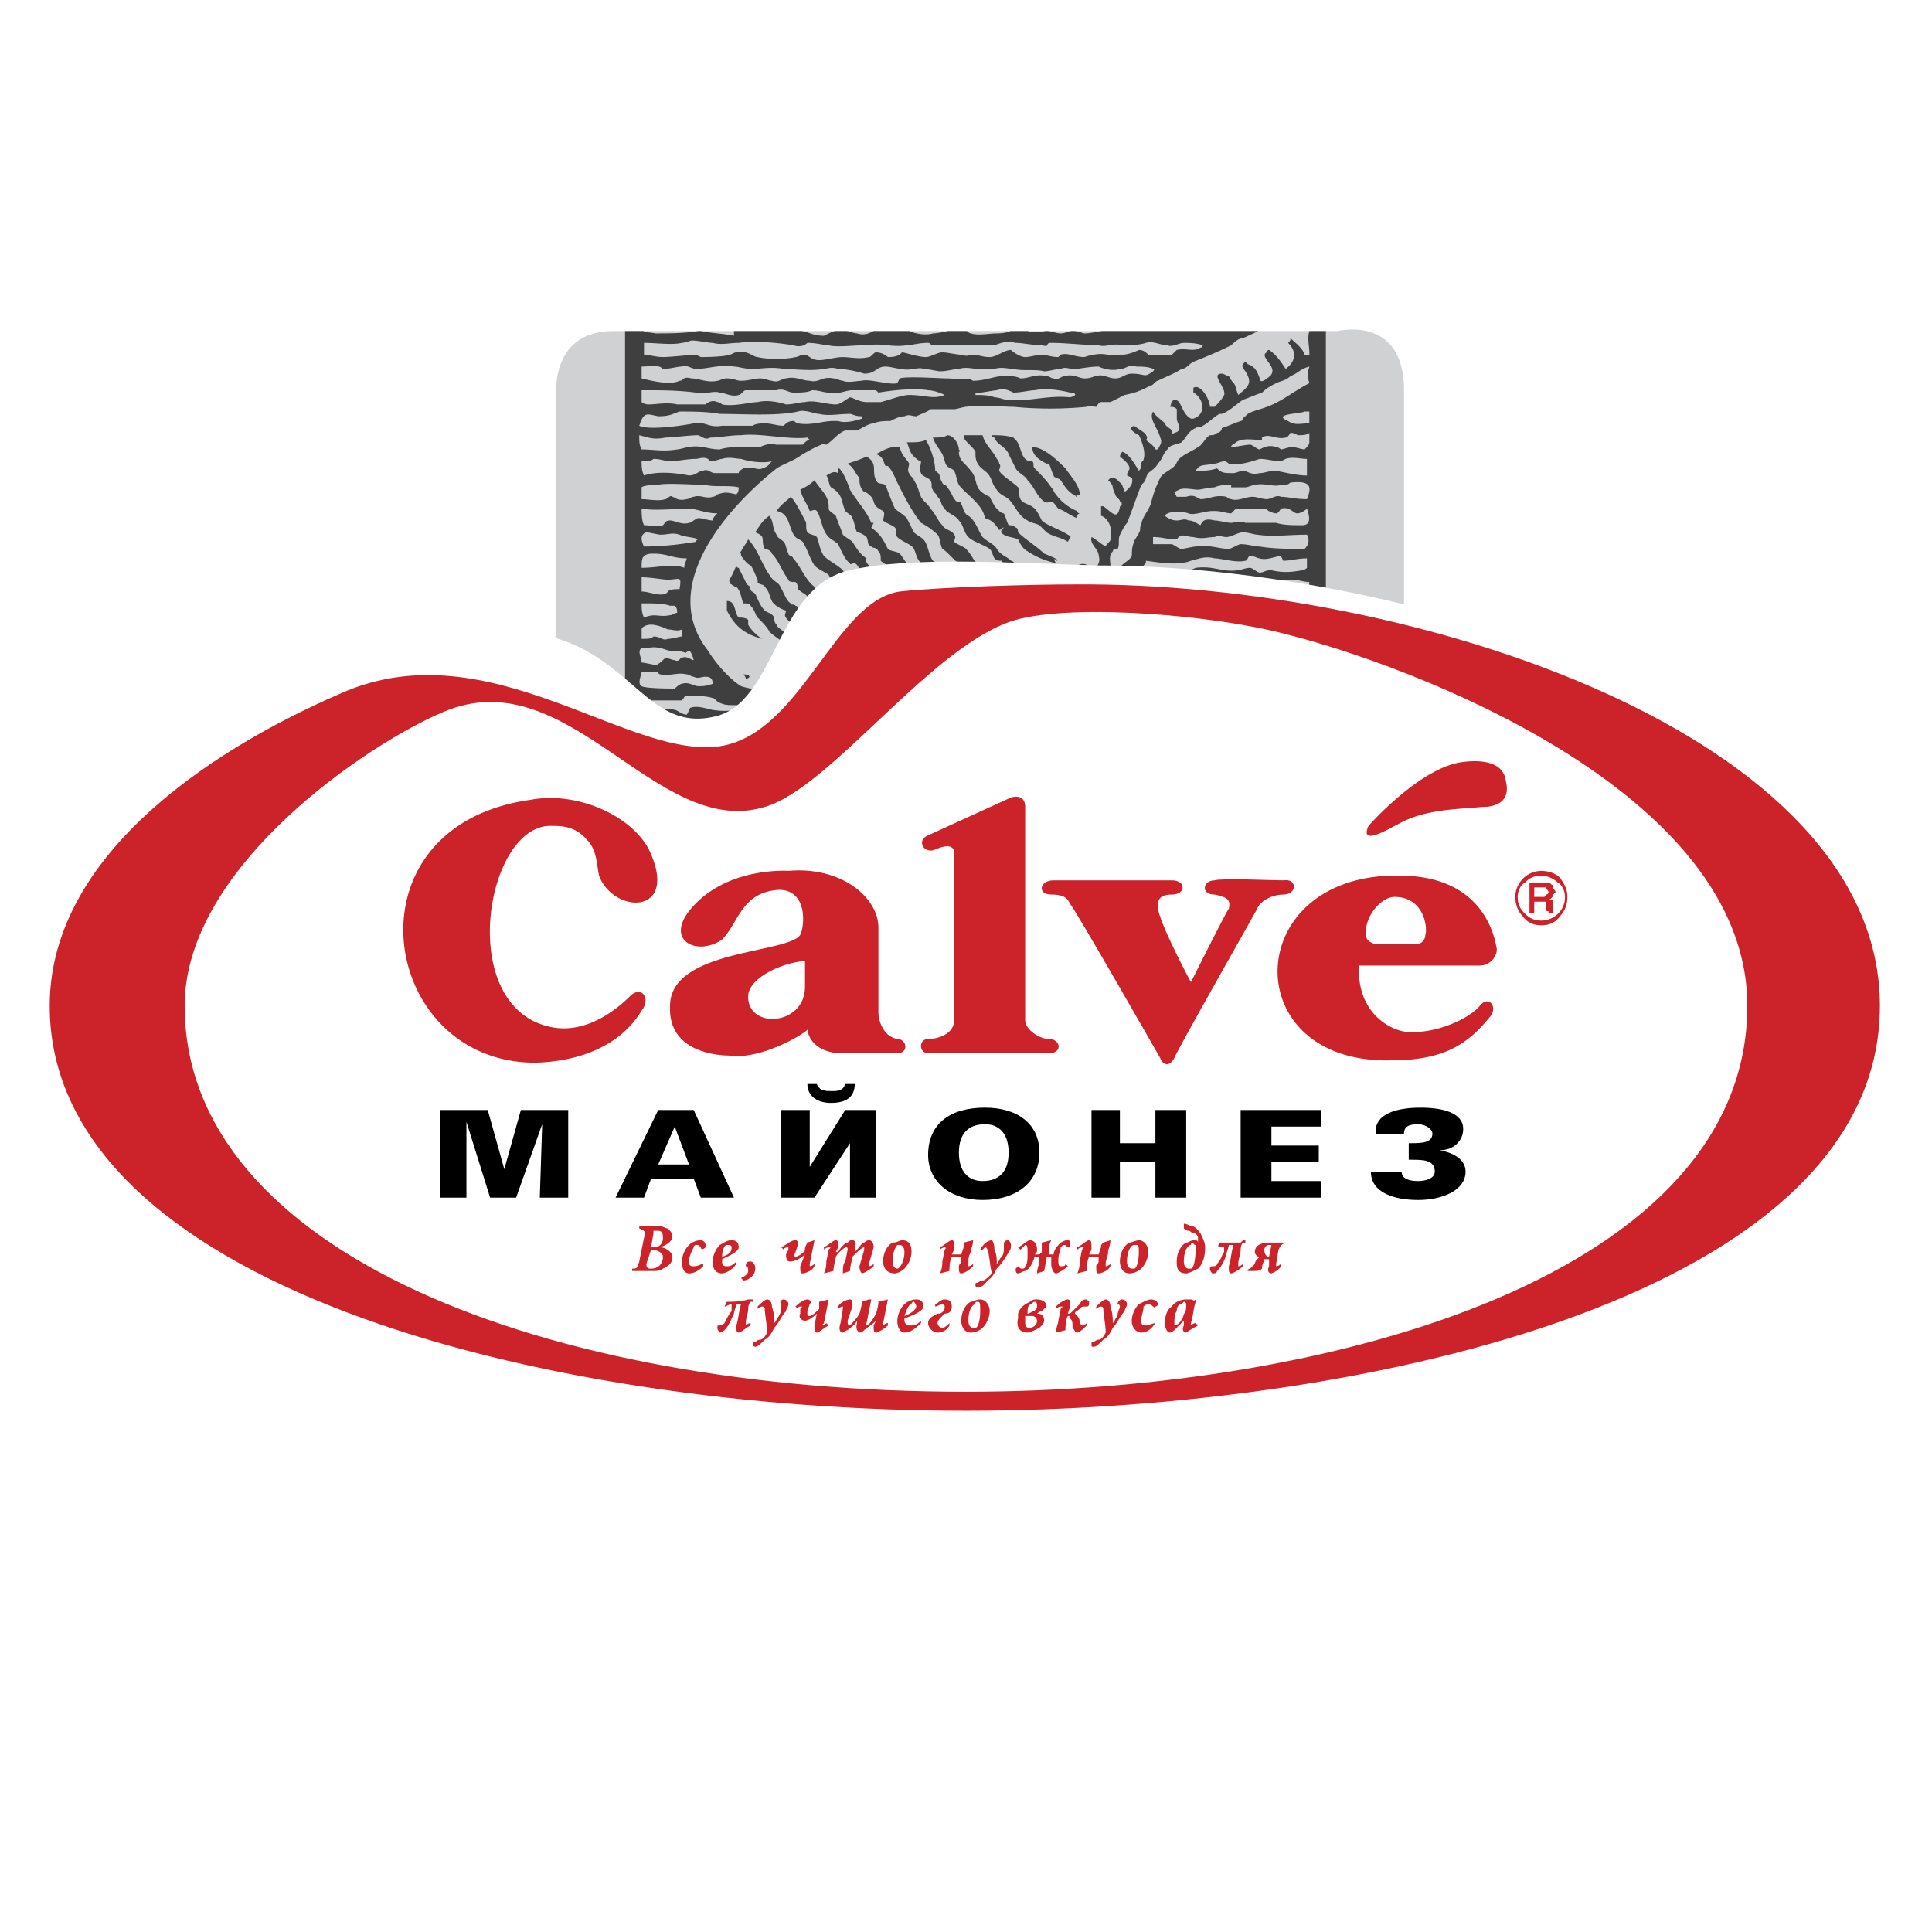 <svg xmlns="http://www.w3.org/2000/svg" width="2500" height="2500" viewBox="0 0 192.756 192.756"><g fill-rule="evenodd" clip-rule="evenodd"><path fill="#fff" d="M0 0h192.756v192.756H0V0z"/><path d="M55.512 38.699s-.236-5.669 5.669-5.669h72.284s6.613-1.653 6.613 5.906v38.74H55.512V38.699z" fill="#d0d1d3"/><path d="M132.283 33.029v77.48H62.362v-77.48h1.831c.176.119.531.119 1.24.236 1.181 0 2.834 0 4.252-.236h.236c1.181.236 2.126.236 3.307.473v-.473H79.842c.708 0 1.181.473 2.362.473.473-.236.945-.473 1.182-.473h1.103c.415.088.757.236 1.023.236.708.236 1.181 0 1.653-.236H90.713c.473.236 1.654.473 2.362.236.354 0 .945-.118 1.506-.236h1.89c.148.119.266.236.385.236.708.236 1.889 0 2.598 0 .621 0 1.035-.1 1.381-.236h1.69c.709.236 1.654 0 1.891 0 .473 0 .945.236 1.416.236.473 0 .709-.236 1.182-.236.709 0 .945.236 1.182.236.709 0 1.418-.236 1.889-.236h15.453a39.56 39.56 0 0 1-1.512.708c-.473 0-.945.473-1.182.709-1.416.708-2.598 1.181-3.779 1.653-.473.236-.709.709-1.18.709-.709.473-1.418.708-2.363 1.181-.236 0-.473.473-.709.473-.943.473-1.416.709-2.598.945l-1.418.708h-.945c-.234 0-.471.473-.471.473-.473 0-.473-.236-.945 0a37.95 37.95 0 0 1-7.322 0c-1.182 0-3.072-.236-4.726 0-.236 0-.945.236-1.181.236h-2.362c-.236.236-.944.473-1.417.708-.473 0-.709-.236-1.181 0-.472 0-.945.236-1.417.473-.472 0-1.181 0-1.653.236-.473 0-1.182.472-1.653.708h-1.182c-.708.236-1.181.945-1.89 1.417-.236 0-.472-.236-.472 0-.708.236-1.417.708-1.89.945-.944.708-1.89.945-2.599 1.417-4.488 3.543-12.047 11.575-6.85 18.189.708 1.181 2.126 2.834 3.307 3.543.708.236 1.181.236 1.89.473l.709.708c.236 0 .708-.236.944 0 .473 0 .945.472 1.654.709h1.653s.473.236.708.236.473-.236.945 0c1.654.236 4.016.236 5.669 0 .708 0 1.417.236 1.89 0 .236 0 .708-.236.945-.236h.945c.236-.237.708-.473 1.181-.473.473-.236.709 0 1.181-.236.945 0 1.89-.708 2.834-.945.709-.236 1.418-.236 2.127-.473.236-.236.236-.472.473-.472.709-.473 1.652-.708 2.361-1.181.473-.236.709-.709 1.182-.709.473-.236.709-.236.945-.472.709-.472 1.416-1.181 2.125-1.654 2.363-1.89 4.488-4.016 5.434-7.086.236-.472.945-.708 1.182-1.181 0-.472 0-.945.236-1.417 0-.236.473-.709.473-.945.236-.236 0-.472.236-.708 0-.708.707-1.417.943-2.126.236-.945.473-1.653.945-2.598.236-.473.945-.709 1.418-1.181.236-.236.236-.473.473-.708.473-.473 1.18-.709 1.889-1.182.473-.236.709-.944 1.182-1.181.236 0 .473 0 .709-.236.236 0 .473-.236.473-.473.707-.236 1.18-.472 1.889-.708.236 0 .236-.473.473-.473.236-.472 1.654-.708 2.127-.945 1.416-.473 2.834-1.653 4.252-2.362-.236-.708-.236-.944 0-1.653-.945.236-1.182.709-1.891.945-.473.472-.945.472-1.418.708s-.943.473-1.416.945c-.709.236-1.182.472-1.891.708-.709.472-1.418 1.181-2.125 1.417h-.236c-.473.236-1.182.945-1.654 1.181-.236.236-.473 0-.709.236-.709.236-.945.945-1.416 1.417-.473.236-1.182.236-1.418.708-.473.473-.473.945-.945 1.417-.236.472-.709.708-.945.945s-.236.709-.473.945l-.234.236c-.473 1.181-.945 2.598-1.418 3.78-.236.236-.473.708-.709 1.181-.236.473 0 .945-.236 1.417-.236 0-.473 0-.473.236-.473.472-.236.945-.236 1.653-1.18.708-1.416 2.126-2.361 3.071 0 .236-.236.236-.473.473s0 .473-.236.708c-.236.473-1.182.473-1.418.708-.236.236-.236.709-.473.945s-.707.236-.943.472-.709.708-1.182.945c-.236.236-.473.236-.709.236 0 0-.709.473-.709.709v.236c-.236.236-.945.236-1.18.473-.709.236-1.182.708-1.891.945-1.418.708-2.599.945-4.252 1.181-.236.236-.472.472-.944.708-1.182.236-2.599.473-3.78.709-.472 0-1.181-.236-1.654 0-.944 0-2.599.472-3.543.472-.473 0-1.417-.236-1.89-.236-.472-.236-.708.236-1.417 0l-.472-.236c-.709-.236-1.182.236-1.89 0-.708 0-2.599-.709-3.307-.945.236-.236.473-.236 1.181 0 1.417.236-.236-.236.945-.708 0 .236.236.472.236.945.945.236 1.653.473 2.598.473 0-.236-.236-1.181 0-1.181.473 0 .708.472.945 1.181h2.598c0-.473-.236-.945-.472-1.417.236 0 .472.236.472 0 .236.236.473 1.181.709 1.181.472.236 1.89 0 2.126 0 .945-.473-.236-1.181.708-1.417.236.236.472.708.472 1.181h1.417c1.417-.236.473-1.89 1.181-1.89.236-.236.236 0 .236 0-.236.473.236.708.473 1.417.472 0 .708-.236 1.181-.236.236 0 .473 0 .709-.236.708-.708-.473-1.654.472-2.126 0 .472.473 1.181.708 1.89.236-.236.709 0 .945-.236.236 0 .236-.236.236-.473.944-.473 1.18-.945.472-1.653.237-.236.237-.236.472-.236.236.472.473.708.709 1.417 1.891-.236 1.891-.945 1.418-2.598 1.182.236.945 1.653 1.891.945.234 0 .707-.236.707-.236.709-.708 0-1.417 0-2.126.473.236.709.709 1.182 1.181.236.236.236 0 .709 0 .945-.945.473-1.654 0-2.598 0 .236.236-.236.236-.236.945 0 .709 2.126 1.889.708l.473-.472c.473-.709-.236-1.654-.473-2.362.709.236 1.182.708 1.418 1.181.709-.944 1.654-2.126.236-3.07.945-.473 1.182.236 1.654.708.236-.708.707-.945.473-1.654 0-.708-.945-1.181-.709-1.89.473.236.943.709 1.416.945 0-.236.473-.472.473-.708.236-1.181-.236-2.126-.945-2.362v-.945h.236c.945.708 1.418 1.417 1.654 0 .236 0 .236-.472 0-.472 0-.236-.473-.473-.473-.709-.473-.945 0-.708-.709-1.417l.236-.236c.236 0 .473 0 .709.236l.473.472c0 .236.236.472.236.708.236-.236.945-.708.709-1.417l-.473-.236c0-.473.236-.473.236-.709 0-.472-.709-.944-.945-1.181 0-.236.236-.473.236-.473.709.236 1.182 1.181 1.654 1.89.236-.236.236-.472.236-.708s.234-.236.234-.472c.236-.709-.234-1.89-.471-2.362-.473-.236-1.182-.709-.473-.945.236.236 1.18.709 1.18.945.236.236 0 .472 0 .472.236.236.709.473.945.945h.236c.236-.472.473-.708.236-1.181-.236-.945-1.182-1.89-.709-2.599.236.472.709.708 1.182 1.181 0 .236.473.472.709.708 0 .236-.236.473.236.236.945-.236.236-.945.236-1.417v-.945c-.236-.236-.473-.236-.709-.236.236-.236 0-.473.473-.708 0 0 .236 0 .473.236l.236.473c.236.473.471.945.943 1.181h.236c1.418-.472.945-2.126 0-2.598v-.473c.709-.473 1.654 1.181 1.654 1.89h.473c.236-.236.709-.708.945-1.181.236-.709-1.418-2.126-.236-2.126.236 0 .473.236.707.236 0 0 .236.472.473.708s.236.709.473 1.182c.473-.473 1.418-.945.945-1.89-.236-.708-.945-.945-.236-1.417l.236.236c.709.236.945.709 1.182 1.417 0 .472.473.236.709 0 1.652-.945-.945-2.126 0-2.599 0-.236.236-.236.236-.236.707.472 1.18 1.181 1.652 1.89.945-.709 1.182-1.654.236-2.599.236-.236.236-.236.236-.473.473.473 1.182.945 1.418 1.654h.473c0-.945-.236-1.654 0-2.362h1.646v.002zm-63.307.945s-.708.236-.944.236c-.945.236-2.599 0-3.779 0v1.181c.472 0 1.181.236 1.889.236s2.834-.236 3.307-.236l.473.236s2.362 0 2.835-.236c.236 0 .472-.236.708-.236 1.181-.236 1.653.473 2.126.473.945.236 2.834.236 3.779 0 .236 0 .473-.236.945-.236.236 0 .708.473.945.473.708.236 1.889-.236 2.834-.236.708 0 1.653.236 2.598 0 .236 0 .473-.473.709-.473.472 0 .945.236 1.181.473.945 0 1.182-.236 1.417-.473.236 0 1.654.473 2.362.473.472 0 1.181-.473 1.654-.473.472 0 1.417.236 1.89.236.708.236.708 0 1.18 0 .473 0 .945.236 1.654.236s1.418-.708 2.125-.708c.238.236.945.708 1.418.708s1.182-.236 1.654-.236.945.236 1.652.236l.236-.236c.709-.236 1.418.236 2.363.236 0 0 .709-.236.945-.236 1.18-.236 1.652.236 2.834 0 .473 0 1.182-.236 1.654-.472.471 0 .707.236.943.472h2.363l.473-.472c.943-.236 1.652.236 2.361-.236.236 0 .236-.236.236-.236-.709-.236-1.418-.236-1.889-.236-.473 0-1.182.473-1.654.236-.709 0-1.418-.473-2.127-.236-.707.236-1.652.236-2.361.236-.945-.236-1.654.236-2.361 0-1.182 0-3.309-.236-4.725-.236-.709 0 0 .473-.945.236-.945 0-1.891-.236-2.6-.236-.943-.236-1.416 0-2.125.236h-6.142c-.236 0-.236-.236-.472-.236-.945 0-1.654.236-2.126.236-1.417.236-2.599-.236-3.78 0h-.472c-.945 0-2.834.236-3.543 0-.473 0-1.181-.236-2.126-.236-.236.236-.708.473-1.417.236-1.417-.236-3.78-.473-5.434-.236-.944 0-1.653.236-2.599 0-.468-.002-1.413-.238-2.122-.238zm-.944 2.599c-.473 0-1.182.236-1.89.236-.472-.473-1.181-.236-2.126-.236v1.181c.945.236 2.834.708 3.78.236.472 0 .236-.472 1.181-.236.709 0 1.654.472 2.599.236.236 0 .473-.236.945-.236.708 0 .945.236 1.417.236.708 0 1.417-.236 1.89-.236s.945.236 1.182.236c.708.236.944-.236 1.417-.236.945-.236 1.653.236 2.362.236.944.236 1.181-.472 2.362-.236.237 0 .709.236.945.236.472.236 1.417 0 1.889 0 .709-.236 2.835.473 3.544.236l.236-.472c.708-.236 4.016 0 4.724 0 .472 0 3.07.236 2.126 0l.472.236c1.182 0 2.127-.472 3.072-.472.707 0 1.18 0 1.652.236.945 0 1.418-.472 2.6-.236.236 0 .473.236.709.236.471.236.707-.236 1.18-.236.709-.236 1.418.236 1.891.236.709 0 .945-.236 1.182-.236.707-.236 1.18.236 1.889.236s.945-.472 1.654-.472c1.416 0 1.18.472 2.125-.236 0 0 .236-.236 0-.236-.473-.236-1.18-.236-1.652-.236-.945-.236-.945.236-1.654.236-.709.236-1.654 0-2.125-.236-.945 0-1.891.236-2.363.236-.709 0-.945-.236-1.418 0-.471 0-1.18.236-1.652.236-.945-.236-2.127 0-3.07-.236-.473 0-1.182-.236-1.891 0h-1.654c-.472 0-1.181-.236-1.889 0-.473 0-1.181.236-1.89.236-.236 0-1.181-.236-1.654-.236-.472-.236-1.417.236-2.126 0-.472 0-1.181-.236-1.653-.236-.945 0-.945.709-2.126.709-.708-.236-1.89-.473-2.599-.473-.708-.236-1.181 0-1.417 0-1.417.236-3.07 0-4.016 0-1.181-.236-2.362 0-3.071 0-.945 0-1.417-.236-1.89-.236-1.417-.236-2.598.236-3.779.236-.476-.001-.948-.474-1.42-.237zm9.448 2.362h-3.07c-.236 0-.473.473-.709.473-.708.236-1.417-.236-1.89-.236-.709-.236-1.417.236-2.362 0-1.89-.236-3.307-.236-5.433-.236v1.181c.237.236.708.236.708.236.709 0 1.89-.236 2.835 0h2.834c.237-.236.708-.472 1.181-.236.236 0 .473.236.473.236 1.181.236 2.835-.236 3.543-.236.945-.236 2.126 0 2.834.236.709 0 1.417-.236 1.89-.236.945-.236 2.126.236 3.071.236.472 0 .944-.472 1.417-.708.236 0 .945.472 1.653.472h1.417c.945-.236 2.126-.708 2.834-.708 1.654 0 2.362.472 3.543 0-.472-.236-1.181-.473-1.653-.473-1.417-.236-3.543 0-4.96.236l-.236-.236h-2.362c-.709 0-1.417.473-2.362.236-.473 0-.945-.236-1.654-.236-.472.236-1.181.236-1.889.236-.471-.001-.944-.473-1.653-.237zm21.969 0c-.236 0-1.418.236-1.654.236h-.236c-.236 0-.236 0-.236.236.473 0 1.418 0 1.891.236.473 0 .945.236 1.182.236 2.361.236 4.016-.472 6.377-.236 0 0 .945-.236.236-.472h-.236c-.945-.236-2.361-.473-3.543-.236-.473 0-1.418.236-2.125.236-.474-.236-.947-.472-1.656-.236zm30.709 2.126c-.473.236-3.309.236-1.654.945.709.472 1.182.236 2.127.236v-1.181h-.473zm-50.552 0c-2.126.472-5.433.236-7.795.236-1.181-.236-2.835-.236-4.016-.236-.708.236-.945.472-2.126.472-1.181-.236-1.417-.472-1.89.945.944.473 4.252 0 5.433-.236s1.417.472 2.834.236h3.071c.236-.236.945-.236 1.181-.236.709 0 1.181.236 1.89.236.236-.236.473-.472.945-.472.236 0 .236.236.472.236 1.417.236 2.363-.236 3.543-.236h.473c.708.236 1.654 0 2.362-.236v-.236c-.708 0-.944-.236-1.181-.236-1.181 0-2.126.236-3.071 0-.471-.001-1.416-.473-2.125-.237zm49.134 2.126s-.236.473-.473.473c-.945.236-1.652-.473-2.361 0v.236c-.945 0-1.891-.236-2.6.236-.236.236-.473.236-.473.472.473 0 1.418-.236 1.891-.236.236 0 .709.472.945.472.473-.236.945-.472 1.652-.236.236 0 .473.236.473.236.236 0 .709-.236 1.182-.236.236 0 .945.236 1.182.236.236-.236.473-.472.473-.708v-.944c-.236.236-.709.236-1.182.236 0-.001-.236-.237-.709-.237zm-54.803.236c-1.181 0-2.126.236-3.071.236-.473.236-.708 0-1.181-.236-.945 0-2.598.236-3.307.236-1.182.236-1.654 0-2.599-.236 0 .708 0 .945.236 1.417 1.181 0 2.126.236 3.543 0 .236 0 .945-.236 1.181-.236 1.181-.236 1.89.236 3.071.236.708-.236 1.654-.236 2.126-.236h1.89s.473-.236.709-.236c.473-.236.708 0 .944 0h2.599c.236-.236.473-.473.709-.473l-.236-.236c-1.889.237-4.724-.472-6.614-.236zm22.205.237c.236.472.944.944 1.18 1.417v.236c0 1.181.709 1.417 1.182 1.89s.473 1.181.945 1.653c.236.473.945.709 1.182.945.707.708.943 1.653 1.889 2.126.236.236.709.236 1.182.472l.709.708c.709.473 1.416.473 2.125.945.236-.473.473-.473 0-.709-.709-.472-2.125-.945-2.598-1.417-.236-.473-.473-.945-.709-1.181-.473-.473-1.182-.473-1.418-.945-.236-.473 0-.709-.236-1.181-.471-.473-1.652-1.181-1.889-1.654 0-.236.236-.472 0-.708 0-.236-.236-.472-.236-.472-.473-.945-1.182-1.417-1.418-2.362h-1.889v.237h-.001zm-3.071 0c.236.708.709 1.181.945 1.653.236.473.236.945.472 1.181.236.236.472.236.708.472.236.473.236.945.473 1.417.708.945 2.362 1.89 2.598 3.307.709.236.945.473 1.418 1.181.236 0 .236-.236.473-.236-.236.236-.473.472 0 .708.236.236.945.236 1.416.473.236.473.473.945.945 1.181a7.89 7.89 0 0 0 2.836 1.181c-.473-.709.234-.236 0-.236.707 0-1.182-.709-1.182-.709-.709-.708-1.891-1.417-2.6-2.126 0 0 0-.472-.236-.472-.234-.236-.473-.236-.707-.236-.236-.472-.236-.708-.473-1.181-.236 0-.473-.236-.709-.472s-.473-.708-.709-1.181c-.473-.236-.945-.473-1.182-.945-.236-.473-.236-1.181-.708-1.654-.473-.708-1.182-.945-1.182-1.89.236 0 0-.236 0-.236 0-.472-.473-1.417-1.181-1.417-.234.237-.943.237-1.415.237zm6.142 0c.236.708 1.182.944 1.418 1.653.234.473.473.945.707 1.417.236.473.945.709 1.182 1.182.709.708.945 1.653 1.654 2.126h.236c0 .236.236 0 .473 0s.473.472.707.708c.709.236 1.182.708 1.891.945 0-.236-.236-.236.236-.473 0 0-.236 0-.236-.236-.709-.236-1.654-.944-2.125-1.653-.236-.236-.236-.473-.473-.708-.473-.708-1.182-1.417-1.654-1.89-.236-.236 0-.472-.236-.708-.236 0-.473 0-.709-.236-.473-.473-.473-1.417-.945-1.89l-.234-.236c-.709-.236-1.418-.236-2.127-.236-.001-.002-.001.235.235.235zm-8.74.472c.236.472.236.945.708 1.417 0 0 .473.472.709.472 0 .473-.236.708 0 1.181 0 .236.708.473.944.709.236.472 0 .708.236.944 0 .236.473.473.473.709.473.473.236.708.708 1.181.236.472 1.181.708 1.417 1.181.473.472.473 1.181.945 1.653.472.473 1.417.709 2.126 1.181.236.236.236.472.473.945.236.236.473.236.709.236.236.236.236.708.709.708.473.473.943.708 1.652.945.473.236.709.473 1.418.473v-.473c-.709-.236-1.418-.708-2.127-1.181-.236 0-.471-.473-.709-.473-.471-.473-.943-.473-1.416-1.181-.236-.472-.945-.708-1.418-1.181-.473-.708-.709-1.653-1.417-2.126-.472-.236-.472-.708-.708-1.181 0-.236-.473-.236-.473-.236-.473-.473-.473-.945-.945-1.417 0-.236-.472-.236-.472-.473-.473-.708 0-.708-.709-1.181 0-.945-.473-2.362-.945-3.071-.471.239-.944.239-1.888.239zm13.937 2.126h.236c.236.472.236.708.473 1.181 0 .236.471.236.707.473.473.708.709 1.181 1.654 1.653-.473 0 .236-.236.236-.236v-.236c-.236-.945-.945-1.653-1.418-2.362-.709-.708-2.125-2.126-3.307-2.126.001.708.474 1.181 1.419 1.653zm-17.008-.945c.708.236.708.708.945 1.181h.236c.473.472.709 1.181.945 1.653.708 1.417 1.417 2.834 2.362 4.016.472.236 1.181.708 1.653 1.181.236.236.236.945.473 1.417.472.236 1.181 1.181 1.653 1.417h.708l1.417 1.417c.709.473 1.654.709 2.363 1.181.236.236.236.473.473.473.473.236.943.472 1.18.472v-.236h.236c-.236-.236-.709-.472-1.182-.708-.471-.236-1.416-.708-1.652-1.181-.236-.236-.236-.472-.236-.472-.236-.236-.709 0-.945-.236-.709-.472-.945-1.417-1.653-2.126-.236-.236-.945-.472-1.181-.708 0-.236.236-.473 0-.709-.236-.472-.945-.472-1.181-.945-.473-.472-.709-1.181-1.182-1.653-.236-.473-.708-.708-.944-1.181-.236-.473-.236-.945-.709-1.653 0-.236-.473-.473-.473-.709-.236-.236 0-.708 0-.945-.236-.472-.708-.708-.944-1.654h-.473c-.708-.001-1.417.472-1.889.708zm-2.835.945c.709.472.709.945 1.181 1.417 0 .472 0 .945.473 1.417.236 0 .472.236.708.473s.236.708.473.945.708.472.708.472c.236.236 0 .709 0 .945.236.236.945.472 1.181.708s0 .708.236.945c.472.473 1.417.709 1.653 1.181s.236.945.709 1.417c.236.236.708.236.944.472.473.473.709 1.181 1.182 1.654.708.472 1.181.472 1.653 1.181h.945c.944.473 2.126 2.126 3.544 1.417-1.418-.945-2.836-1.417-4.016-2.598-.236-.236-.709-.473-1.182-.709-.236-.472-.236-.708-.708-.945-.236-.236-.708-.472-1.181-.708-.472-.709-.472-1.653-.945-2.126-.236-.236-.708-.473-.945-.709-.236-.472-.473-.944-.708-1.417-.473-.473-.945-.709-1.181-.945-.236-.473-.945-2.362-.945-2.362-.473-.236-.708 0-.945-.472-.473-.945.236-1.654-.945-2.362-.472.237-1.18.472-1.889.709zm-15.118-.472c-.945 0-1.89.236-2.599.236-.472 0-.944-.236-1.653-.236-.236.236-.708.236-1.181.236 0 .473 0 .945.237 1.417 1.417-.473 3.307-.236 4.488 0 .708 0 .945-.473 1.417-.473.473-.236.708.236 1.181.236h2.362c0-.236.473-.473.473-.473.945-.236 1.417.236 1.89 0 .708-.236.708-.472.945-.708-.945.236-2.363 0-3.071-.236-.472 0-1.181-.236-1.89 0-.236 0-.708.236-1.181.236l-.236-.236c-.473-.236-.946.001-1.182.001zm58.819 0l-.473.236c-.709 0-1.416-.236-2.125-.236-.709.236-2.127.708-3.072.472 0 0-.234-.236-.471-.236s-.709.236-.945.236c-1.182.236-1.418 0-1.891.708.945 0 1.418 0 2.127-.236.473.473.709.473 1.652.473.236 0 .709-.236.945-.236.473 0 .709.473 1.654.236.473 0 .945-.236 1.652-.236 1.182.236 2.127.473 3.072.473v-1.653c-.707-.001-1.416-.238-2.125-.001zm-44.646 1.417c-.473-.236-.708 0-1.181.236.236.236.236.945.473 1.181 1.181.708.945 1.181 1.417 2.362.236.236.709.473.709.709.236.473.236.945.473 1.417.236 0 .708.236.944.473.236.473 0 .709.473.945.236.236.473 0 .709.473.236.236.236.472.236.945.473.473 1.417.708 1.89 1.181 1.181 1.653 3.779 3.779 5.905 4.724.945.473 1.182.709 1.889.236-2.125-.945-3.542-1.89-4.96-3.543-.473-.236-.708-.945-.945-1.182-.473-.472-.945-.708-1.181-1.181-.236-.236-.473-.709-.708-.945-.236-.236-.945-.236-1.182-.472-.472-.945-.708-1.417-1.653-2.126l.236-.472h-.236c-.473-1.182-1.417-2.126-2.126-3.308-.236-.708-.473-1.181-.708-1.653-.236-.236-.236-.473-.473-.473l-.001.473zm-3.779 1.653c.236.945.708 1.417.945 2.126.236 0 .473-.236.708 0 .473.709.473 1.89 1.181 2.599.236.236.709.473.945.709.236.472.708 1.653 1.181 1.89 0 .236.236 0 .473 0 .472.236.472.945.945 1.417.236.236.708.236.708.473.236.236 0 .473.236.708 0 .236.708.236.945.473.472.236.708.945 1.181 1.181.236.236.945.708 1.181.945.472 0 .472-.236.945.236l-.236.236c.945.473 2.126 1.181 2.835 1.89.472-.236.708-.236.944-.472-.236-.236-.944-.236-1.417-.472-.945-.709-2.362-1.89-3.307-2.599-.472-.473-.708-1.181-1.181-1.653-.708-.709-1.653-1.182-2.362-2.126 0 0-.472-.473-.236-.709-.708-.473-.944-.945-1.417-1.653-.236-.236-.709-.473-.945-.709-.236-.708-.473-1.181-.708-1.89-.237-.236-.709-.473-.709-.708 0-.473 0-.708-.236-1.181s-.709-.945-1.181-1.653c-.473.47-.946.706-1.418.942zm48.897-.709c-.236.236-.473.236-.945.236-.709.236-1.652-.236-2.598 0-.236 0-.709.236-.945.236h-1.418v-.236c-.471 0-1.18 0-1.652.236-.473 0-1.418.236-1.654.236-.473 0-1.416-.236-1.889 0l-.473.236.236.473h.943c.709-.236.945 0 1.418.236.945 0 1.418-.473 2.6-.236 0 0 .234.236.471.236.709.236 1.418-.236 2.127-.236.473 0 .945.236 1.418.236.471 0 .943-.473 1.416-.236.709 0 1.418.236 2.6.236.472-1.18.472-1.888-1.655-1.653zm-63.071.237c-.236 0-1.417 0-1.654.236v1.181c.708 0 1.654.236 2.363 0 .236 0 .472-.473.708-.236.236 0 .472.473 1.417.236.236 0 .472-.236.709-.236.708-.236 1.181.236 1.889 0 .237 0 .473-.236.473-.236.709-.236.945-.236 1.89 0 .236-.236.236-.473.236-.708-.944-.236-2.362 0-3.307-.236-.708-.001-4.251-.238-4.724-.001zm11.811 2.598c1.417.236 1.182 1.89 1.89 2.599.236.236.473.236.708.473.473.708.709 1.653 1.182 2.362.472.472 1.181.708 1.417.944.236.473.236.709.472 1.182.237.236.709.236.945.472.945 1.181 1.889 2.362 3.071 3.307.236 0 .708 0 .945.236.945.472 1.181.945 2.362 1.417 0 .236.236.473.472.473s.473-.236.945-.473c-1.182-.472-2.599-1.181-3.308-2.126-.472-.236-.472-.708-.944-.945-.473-.472-1.417-.945-1.654-1.181-.236-.236-.236-.708-.472-1.181-.236-.236-.709-.236-.945-.473s-.236-.709-.472-1.181c-.473-.472-1.417-.945-1.89-1.417-.473-.708-.473-1.417-.708-1.89-.236-.236-.708-.236-.945-.473-.236-.472 0-.944-.236-1.181-.236-.473-.945-1.89-1.417-2.362-.473.474-.945.709-1.418 1.418zm-13.464-.236c0 .472 0 1.181.237 1.653.708 0 1.417.236 1.889 0 .237-.236.237-.472.708-.472.473 0 1.182.472 1.89.236.236 0 .708-.473.945-.473.473 0 .945.236 1.417.236 0-.236.237-.473.473-.709-1.181 0-2.126-.472-2.834-.472-1.418.001-3.308.237-4.725.001zm63.779 0s-.236.472-.473.472-.943-.236-.943-.472h-3.072l-.473.472c-.471 0-.943-.236-1.652-.236h-.236c-.709 0-1.891.473-2.363.236-.707-.236-2.125-.236-2.361.236.236.236.709.473 1.182.473s.709-.236 1.18 0c.473 0 .709.236 1.182.472.236-.472.473-.708 1.418-.472.473 0 1.182.236 1.652.236.236 0 .945-.236 1.418 0h3.07c.709.236 1.654.236 2.6.236s.709-.945.473-1.653c-.236.236-.709.472-.945.472-.475 0-.712-.708-1.657-.472zm-52.441 2.362c1.182.473.473.709.945 1.654.236 0 .709.236.709.472.708.709.944 1.654 1.653 2.599 0 .236.473.236.708.236.236.236.236.473.236.708.237.236.709.473.945.708.472.473.472.945.709 1.182.236.236.472 0 .708 0 .472.236.708.944.945 1.181.473.473 3.543 2.835 4.016 2.835h1.653c-1.417-.473-2.599-1.417-3.543-2.362-.473-.473-1.417-.945-1.653-1.417-.237-.472 0-.472-.237-.708-.236-.236-.708-.473-1.181-.709-.237-.236-.473-.708-.708-.944-.945-.709-1.417-2.126-2.126-2.835 0-.236-.473-.236-.473-.473-.236-.472-.236-.944-.473-1.181s-.709-.473-.709-.709c-.472-.708-.236-1.181-.708-1.89-.707.472-.943.944-1.416 1.653zm48.662 0c-.473 0-1.182.473-1.652.473-.473 0-.709-.236-1.182 0-.709 0-1.182.236-2.127 0-.709 0-1.18-.473-1.652.236-.945 0-1.418-.236-2.363-.236v.709h1.891c.473.236.709.472.945.472s1.18-.236 1.416-.236c1.182-.236 2.363.236 3.307.236.236 0 .945-.472 1.182-.472.709 0 1.418.236 1.891.236 1.416.236 3.07.236 4.488.236.473-.472.473-.945.236-1.417-1.891 0-3.309.236-4.961 0-.238-.001-.947-.237-1.419-.237zm-59.528 0c-.708.236-.473.945-.236 1.417 1.889 0 3.779-.236 5.196-.472 0 0 0-.236.236-.236-.472-.236-1.417-.236-1.89-.473-.708-.236-1.181 0-1.89 0-.235 0-1.18-.236-1.416-.236zm9.449 1.89s-.236.236 0 .236v.236c.236.236.473.709.945.945.236.236.472.944.708 1.417v.236c0 .236.708.236.708.473.472.472.472.944.709 1.417.236.473 1.181.945 1.417.945 0 .236-.236.473 0 .708 0 .236 2.835 2.599 3.307 2.835.473 0 .945.236 1.182.236.236.236.473.472.708.472.473.236.945 0 1.417 0-.473 0-2.126-.945-2.362-1.181-.236-.472-.236-.708-.708-.945-.237-.236-.945-.472-1.181-.708-.473-.473-.709-1.653-1.417-1.89-.236-.236-.473 0-.473-.236-.472-.236-.708-1.181-1.181-1.89-.237-.236-.708-.473-.945-.945-.708-.944-1.181-2.598-2.126-3.543-.235.474-.472.709-.708 1.182zm-8.74.236c-1.181 0-1.181.473-1.181 1.417 1.654 0 3.071-.472 4.252 0 0-.472.236-.708.236-.945-1.417.001-1.89-.472-3.307-.472zm59.528.236c-.236 0-.236.473-.473.473-.945.236-2.361-.236-3.07-.236-.945-.236-1.418 0-2.363.236-1.18.473-2.834.236-4.488 0 0 .236 0 .236-.236.473v.236h1.418c.709 0 1.418.473 2.127.473.473 0 1.18-.236 1.652-.473 1.891-.236 2.6.473 4.252.236.236 0 .709-.236 1.182-.236.236 0 .709.473.945.473.473 0 .473-.236 1.18-.236.945.236 1.891.236 3.072 0 0 0 .236 0 .473-.236v-.945c-.945 0-1.654.236-2.363.236l-.236-.473c-.473 0-1.416.473-2.125.236-.238 0-.475-.237-.947-.237zm-51.969 2.363c0 .473.236.473.236.473.236.236.473.236.473.236.472.472.472 1.181.708 1.653.236 0 .709 0 .709.236.472.472.472.945.708 1.181.472.473.945.945 1.181 1.417.473.473 1.654 1.181 2.126 1.654h.945c.472 0 0-.236-.237-.473-.472-.236-.944-.708-1.417-1.181-.236-.236-.709-.472-.709-.708-.236-.236-.236-.473-.236-.709-.236-.472-.708-.472-.945-.708-.473-.472-.708-1.181-.945-1.653-.236-.236-.472-.236-.472-.473-.237 0 0-.236 0-.236s-.473-.236-.473-.473l-.709-1.417c-.236 0-.236-.236-.236-.236s-.471 1.18-.707 1.417zm-8.74-.237v1.417c.708 0 1.654.472 2.363.236.472-.236 0-.473 1.417-.473.236-1.417 0-.945-1.181-.945-.473.002-1.654-.235-2.599-.235zm60.236.237c-.945 0-1.182 0-1.654.473-1.18-.236-2.125 0-3.543 0-.943 0-1.652.236-2.125.236-.945 0-2.363-.236-3.543-.236-.236.236-.236.472-.236.708.709 0 1.416-.236 2.361 0 .236 0 .709.236 1.182.236.945.236 2.598-.236 3.779-.236.709 0 1.891.472 2.361.472.236 0 .709-.472 1.182-.472.709 0 1.418.236 2.127.236 1.652.236 2.834-.473 4.252 0 0-.236.236-.708.236-1.181 0 0 0-.236 0 0-.473 0-1.182-.236-1.654-.236h-2.127c-.234.236-.707.473-1.18.473-.473-.237-.709-.473-1.418-.473zm-51.732 3.07c.708 1.417 1.654 2.362 3.543 2.834-.472-.236-1.181-.944-1.417-1.417v-.473c-.236-.236-.708-.236-.945-.236-.473-.472-.236-1.653-1.181-1.653v.945zm55.039-.945c-.473 0-.943.473-1.18.473h-2.127c-.236 0-.473-.236-.473-.236-.473-.236-.945.236-1.182.236-.234 0-.471-.236-.707-.236-.945-.236-2.836 0-3.779.236-.945.236-1.182-.236-2.127-.236-.709-.236-1.654 0-2.361 0-.945.236-.945 0-1.418.708.945.236 1.654-.236 2.598 0 0 0 .473.236.709.236 1.418.472 2.834 0 4.488 0 .473 0 1.418.236 1.891.236.943.236 1.652-.236 2.361-.236s1.654.472 2.127.472c.707 0 .943-.236 1.416-.236h2.6v-1.181c-.946.001-1.891-.236-2.836-.236zm-63.543.237c0 .473 0 .945.237 1.417 1.181-.472 1.417 0 2.598-.236.237 0 .473-.236.709-.236 0-.236 0-.472-.236-.708h-.474c-.708-.237-1.653-.237-2.834-.237zm54.33 1.889c-.471 0-1.416.473-1.889.473-1.182.236-2.598-.473-3.779 0-.945.472-1.182-.473-1.891.708.473 0 1.418.472 1.891.472 0-.236.236-.472.473-.472.236-.236 1.416-.236 1.889 0 .945 0 2.127.236 3.307.236.473 0 1.418-.236 1.891-.236h.236c1.182 0 1.891.236 2.598.236.473.236 1.418.236 1.891 0 0 0 .473-.236.709-.236.709-.236 1.18.236 1.652.472.709 0 1.182-.236 1.418-.236.473-.236 1.182 0 1.654 0 .236-.945.236-.945-.945-1.181-.473 0-1.891-.236-3.07 0-.709 0-1.654.236-2.127.236-.709 0-1.182-.236-1.418-.473-1.418.474-3.309.001-4.49.001zm-53.385.237c-.473 0-.945.236-.945.473v.944c.708 0 .945 0 1.181-.236.709 0 .945.472 1.417.236.473 0 1.181-.236 1.417-.236v-.708c-.473.236-.945 0-1.417 0-.472-.237-1.181-.473-1.653-.473zm50.314 2.126c-.709.236-.709.473-1.182.708-.471 0-.943-.236-1.416-.236-.236 0-.709.236-.945.236-.473 0-.473-.472-1.182-.236s-2.125.236-2.598.708c.945.236 2.598 0 3.779.236.709 0 1.418.236 1.891.236.943.236 1.652-.236 2.361-.236.473-.236 1.418 0 1.891.236.943 0 1.652-.236 2.361-.236.945-.236 2.127.236 3.07.236.945-.236 1.654-.472 2.6-.472.473.708 1.889.472 3.07.472h1.182c0-.708.236-1.181 0-1.653-.473.236-3.072.473-3.309.236l-.234-.236c-1.182.236-2.363 0-3.545.236-1.652.236-3.779 0-5.195 0-.473 0-.945.236-1.654 0-.236.001-.708-.235-.945-.235zm-51.259.236c-.472.236 0 .945 0 1.417.237 0 1.181.236 1.417.236s.708-.473.945-.708c.236 0 .708.236.944.236.473.236.473-.236.709-.236.472-.236.944.236 1.181.236-.237-.944-.473-.944-.473-.944s-.473.236-.236.236c-.708-.236-.945-.236-1.654-.236-.236 0-.708-.236-.944-.236-.708-.237-1.181-.001-1.889-.001zm0 2.362c0 .236-.472 1.181 0 1.417.473.236 2.834.236 3.307.236 0 0 .473-.473.709-.473.708-.236 1.181.236 1.653.236.473 0 .708 0 1.417-.236 0-.236 0-.708-.708-.708-.472 0-.708.236-1.181 0-.237 0-.473-.236-.709-.236-.945-.236-1.89.236-2.598 0 0 0-.236 0-.236-.236h-1.654zm50.078 0c-.471 0-.943.236-1.416.236-.709 0-1.418-.236-1.891-.236-1.18 0-1.889.708-2.834.236-.236.236-.473.236-.473.473v.236c-.945 0-1.418-.236-1.891.473.945.236 2.363 0 3.309 0 .473 0 1.18-.473 1.889-.236 1.182 0 2.836.473 4.252.236.473 0 1.654-.473 2.363-.473h1.652c0 .236.236.709.473.709.709.236 3.07-.236 3.779-.473.709 0 .709.236.945.236.473.236 1.182 0 1.418 0 .473-.236 1.18.236 1.652.236s.709-.236 1.182-.236c.709-.236 1.182 0 1.891 0 .236-.236.236-.708.236-1.417-1.654-.473-2.836.472-4.252.236-.236 0-.473-.236-.709-.236s-.709.236-.709.236h-2.127c-.236-.236-.471-.472-.943-.236-.236 0-.236.472-.945.236-1.182 0-2.6-.472-4.016-.236-.473 0-.945.236-1.418.236-.708 0-.472-.472-1.417-.236zm-39.684.709c.708-.236.236-.473-.236-.473-.001 0 .236.237.236.473zm-5.906 1.653c-.236 0-.236.236-.472.473h-4.016v1.181c1.181 0 2.363-.473 3.307-.236.236 0 .709.473 1.181.473.236-.236.236-.709.472-.709.709-.236 1.89.236 2.126.236 1.417.236 2.599 0 3.543-.236-.945-.473-1.889 0-2.834-.473-.236 0-.472-.472-.709-.472-.708-.237-1.889-.237-2.598-.237zm48.662 0c-2.6.473-6.615 0-8.74.473-.709 0-.945-.236-1.654-.236-.945.236-2.125.472-3.07.472-.473.237-.709 0-.945-.236-.945 0-2.125.473-2.125.945 1.18-.236 1.18-.236 2.361 0 .473.236 1.418 0 2.127 0 .471-.236.707 0 1.18 0 .236 0 1.182-.236 1.654-.236s.709.473 1.418.236c.471 0 1.416-.236 1.889-.236 1.418 0 2.834.473 4.725.236.236 0 .709-.472.945-.472.236.236.709.472.709.472.943.236 1.18-.472 2.125-.472 1.182.236 2.363.472 3.307.472.236-.236.709 0 1.182 0 .236 0 .709-.472 1.182-.236l.473.236c.709 0 1.18-.236 1.652-.236.709 0 1.182.236 1.654.236 1.418.236 1.418 0 1.418-1.181-1.418-.236-2.6.472-3.781.236-2.125-.473-3.543 0-5.432 0-.473 0-.945-.236-1.182-.473h-3.072zm8.74 2.363c-.236 0-.473.472-.709.472-.709 0-1.182-.236-1.654-.236-1.18-.236-1.889.236-3.07.236-.473-.236-.709-.472-1.418-.472-.473 0-1.18.472-1.652.472-.945 0-2.127-.708-3.309-.472-.234.236-.943.472-1.416.472-.236 0-.236-.236-.236-.472-.709.236-1.418 0-2.127 0-.473.236-.707.472-.943.472-.709.236-.945-.236-1.182-.236-.709-.236-2.834 0-3.779 0-1.182 0-3.072.472-4.016.472-1.182.236-1.654-.472-2.836-.236-.473 0-1.181 0-1.889.236 0 0-.236.236-.473.236s-.708-.236-.945-.236c-.708-.236-1.181.473-2.362 0 0 .236-.236.236-.236.473.945.708.945.236 1.89 0 .708 0 .945.473 1.417.473.473 0 .945-.236 1.182-.473h1.889c.709 0 .709.236 1.182.473.473 0 .945-.236 1.418-.236s.943.236 1.652.236c.473 0 .945-.473 1.418-.473.945 0 1.418.236 2.125.236.709.236 1.418-.236 2.127 0 .473 0 1.182.236 1.654.472.471 0 .943-.472 1.18-.472 1.182-.236 1.891.236 2.6.236.943 0 3.07.236 4.252 0 .236 0 .943-.473 1.18-.473.945-.236 2.127.708 3.309.473.471 0 .707-.236 1.18-.236.709 0 1.891.472 2.6.236.709-.236.709-.709 1.889-.236.473.236 1.891.236 2.6.236.236-.473.473-1.182.236-1.417l-.236-.236s-.473-.237-.945 0c-.236 0-.945.236-1.182.236-.949.236-1.656-.236-2.365-.236zm-60 0c-.709 0-1.417.236-2.126.236 0 .708.236.945.236 1.417.945 0 4.252.236 5.433 0 .236-.236.236-.473.473-.473.945 0 2.126.236 2.835.236 1.181.236 2.126-.236 3.07-.236.473.236.945.473 1.653.473.237 0 .945-.236 1.417-.236.945 0 2.363.236 3.307-.236-.473-.236-1.417-.236-2.126-.236-.473-.236-.944-.473-1.181-.473-.472 0-.945.236-1.417.236-.236 0-.472 0-.708-.236h-2.598l-.708-.472c-.473 0-.708.236-.945.236-1.181.236-2.126-.236-3.071 0-.473 0-.945.236-1.417.236-.71 0-1.419-.472-2.127-.472zm37.323 2.362c-.236 0-.473.236-.709.472-.945 0-1.889-.236-2.598-.236s-1.182.236-1.891.236c-.473-.236-.945-.236-1.653-.236-.945 0-1.417.236-2.598.236-.236 0-.709-.472-.945-.472s-.708.472-.708.472c-.945 0-1.417-.472-2.126-.236-.472 0-.945.709-1.653.473l-.708-.708c-.236 0-.473.236-.709.236-1.417.236-3.071.236-4.725.236-.236 0-.236-.236-.473-.472H80.08c-.473.236-1.89.472-2.599.472-.236 0-.708-.472-.944-.472-.945 0-2.126.236-3.071.472-.708 0-.473-.472-1.181-.472-.709.236-1.653.472-2.362.472-.236 0-.708-.236-.945-.236-.472 0-.944.236-1.181.236-1.181 0-2.599-.236-3.543 0 0 1.654.236.945 1.889 1.181.945 0 4.252.236 4.725-.472.708 0 1.181.236 1.89.472 1.181 0 2.598-.472 3.543-.472.472 0 .709.472 1.181.472.945 0 1.654-.472 2.363-.472.945 0 1.417.708 2.126.708.472 0 .945-.708 1.417-.708.236 0 .708.472.944.472 1.182.236 2.126-.472 3.543-.236.236 0 .708.236.708.236.709.236 1.417-.236 1.89-.236h3.307c.236 0 .708.236 1.181.236 0 0 .473-.236.709-.472 1.182 0 1.417.472 2.362.472.236 0 .473-.236.709-.236.709-.236 1.891 0 2.363.236.943 0 1.652-.236 2.361-.236.945 0 1.418.472 2.361.236.236 0 .236-.236.473-.236.709-.236 1.182.236 1.654.236.236 0 .945-.472 1.418-.472.943 0 1.416.472 2.125.472.473 0 .945-.236 1.182-.236 1.182-.236 3.07.236 3.779 0 .236 0 .236-.236.473-.473.945-.236 2.361.473 3.07.473s1.654-.236 2.127-.236c.236 0 .471.472.707.472.709 0 1.654-.236 2.127-.472.709 0 .945.472 1.418.472.471 0 2.125-.236 2.598-.236s.709.236 1.418.236l.236-.236v-1.182c-.945 0-1.654.236-2.6.236-.473-.236-.945-.708-1.652-.236-.236 0-.473.236-.709.473-.473 0-.945-.473-1.418-.473-.709-.236-1.889-.236-2.598-.236s-1.182.236-1.654.236h-1.182c-1.416-.236-2.125.236-3.307 0-.473 0-.709-.236-1.182-.236-.707.236-1.416.708-2.361.472-.473 0-2.127-.472-2.834-.472-.945.236-2.6.236-3.545.236-.234 0-.471.236-.943.236-.236-.236-.708-.472-1.417-.472zm14.41 2.362l-.236.237c-1.418.472-2.6-.237-4.252 0-.236 0-.473.236-.945.236s-.473-.473-1.182-.473c-.473 0-.945.473-1.416.473-.945 0-2.836-.473-3.781-.236-.707 0-1.416.472-1.889.472-.709 0-1.418-.472-1.891-.472-.943-.237-1.889 0-2.598 0h-1.891c-.236 0-.473.236-.708.236-.709.236-1.418-.236-1.891-.236-1.417-.237-3.307.236-4.252.236-.236 0-.708-.236-.944-.236-1.182-.237-1.89 0-2.835 0-.708 0-1.417-.237-2.126-.237-.708.237-1.89.473-2.362.473-.236 0-.236-.236-.472-.236-.708-.237-2.599-.237-3.543-.237-.708.237-1.417.473-2.126.473-.473-.236-.945-.473-1.181-.473-.945 0-1.653.237-2.362.237-.473 0-.945-.237-1.417-.237-.237 0-.473.237-.473.473-1.181.236-2.599-.236-3.543-.236h-3.07c0 .472.236.945.236 1.417 1.89-.237 3.779.236 5.669 0 .708-.237 1.417-.473 2.126-.473.944 0 1.653.473 2.834.236.473 0 .945-.236 1.417-.236.236 0 .236.473.473.473.708 0 1.181-.237 1.653-.237.944 0 2.599-.236 3.543-.236.709.236 1.182.473 2.126.473.473-.237 1.182-.473 1.89-.237 0 0 .236.237.472.237.473 0 .709-.237 1.654-.237.236 0 .472.237 1.181.237v.236c.708-.236 1.181 0 1.89-.236.473 0 .708-.237.945-.473 1.181 0 2.834.473 3.78.473.709-.237 1.653-.473 2.598-.473.236.236.473.473.945.473 2.834-.473 6.141 0 8.977 0 .473 0 .945-.473 1.416-.473.945-.236 2.836.236 3.781.473.471 0 1.18-.237 1.652-.473.473 0 .473.236 1.182.236 0 0 .709-.236.945-.236.473-.236 1.18.236 1.652.236s.945-.472 1.418-.236c.473 0 1.418.473 2.125.473.709-.237 2.127-.473 3.072-.473.236.236.943.473 1.416.473.236 0 1.182-.473 1.418-.473.473 0 1.182.473 1.891.236 0-.472.236-.945 0-1.417-.709.237-2.127.237-2.836 0-.709 0-.709.237-.945.473-.707.236-2.361-.473-3.543-.236-.473 0-.709.236-1.416.236-.236-.236-.473-.473-.709-.473h-.236c-.473.237-1.891.237-2.6 0-.234 0-.234-.236-.706 0zm-4.725 2.126c-.236 0-.709 0-1.182.237-.473 0-.473.472-.945.472-.945 0-1.889-.472-2.598-.472-.945 0-2.363.236-3.543.236-.473 0-.709-.236-1.418-.236-.473.236-1.418.236-2.125.236-.945 0-2.6-.473-3.781-.236-.471 0-.471.472-1.417.472-.473-.236-1.181-.472-1.89-.472H91.18c-.708 0-1.417.472-2.362.236-.708 0-1.653-.236-2.598-.236-.945.236-2.362.472-3.543.236-.236 0-.473-.236-.473-.236-.473-.237-.708 0-.708 0h-3.071c-.708 0-1.417.708-1.89.708l-.709-.708c-1.181-.237-2.599.236-4.016 0h-1.18c-.237 0-.237.236-.473.236-.709.236-1.654 0-2.126-.236-.709 0-1.89 0-2.362.236-1.181 0-1.654 0-1.654 1.182.708 0 1.89.472 2.834.236.473 0 .473-.473 1.182-.473.472.237 1.417.237 1.653.237.473 0 .945-.237 1.417-.237.473.237.709.473.945.473.472 0 1.181-.236 2.126-.236.236 0 .472.236.945.236.236 0 .708-.473 1.181-.473.472 0 1.181.473 1.89.473.708-.236 1.654 0 2.362-.236.236 0 .945-.237.945-.237 1.417-.236 2.362.473 3.78.473h1.653c.473-.236 1.417-.473 2.126-.473.473.237.473.708 1.653.473.709 0 1.417-.473 2.126-.473.709.237 1.654.473 2.362.473.236 0 1.181-.473 1.417-.473.472 0 .944.237 1.653.237.945 0 2.363-.473 3.307-.237.473 0 .473.473.709.473 1.182.236 1.891-.236 2.6-.473.707 0 1.416.473 1.889.473s.945-.473 1.418-.473c.945 0 1.889.473 2.834.237.709 0 .945-.473 2.127-.473.943.236 1.889.236 3.07.236.236 0 .473.237.709.237s.473-.237.709-.473c.707 0 1.18.236 1.652.236 1.418.237 2.6-.472 3.543-.236.236.236.236.473.709.473.236 0 1.182-.237 1.654 0 .945.236.945 0 1.889-.237.709 0 1.418.237 1.891.473.709 0 .945-.236 1.654-.236 0-.237.236-.945.236-1.182-.709 0-1.418.236-2.363.236 0-.236-.709-.472-.945-.472-1.18 0-1.889.236-2.834.236-.473 0-.709-.236-1.418-.236-1.18 0-2.598.472-3.543.236-.236 0-.473-.236-.709-.236-1.18-.237-2.834.236-4.488 0-.471-.001-.942-.237-1.651-.237zm-14.883 2.362c-.236.236-.945.472-1.18.472-1.182.236-2.126-.472-3.308-.236-1.181 0-2.835.473-4.016.473-.709 0-.709-.473-.945-.473-1.417-.236-2.834.236-3.779.473-.708 0-.945-.236-1.181-.473-.473 0-1.181.236-1.417.236-.473 0-.708-.236-1.181-.236-1.181 0-.945.236-1.417.473-.472 0-1.417-.236-1.889-.473-.945-.236-2.126.236-2.834.473-.709 0-.709-.473-1.654-.473-2.126.236-3.543-.236-5.669 0-1.181 0-1.89.236-3.307 0v1.653c.708 0 1.181.237 1.653 0 .473 0 1.653-.472 2.362-.236l.236.236c.472 0 1.181.237 1.654 0 .473 0 1.653-.236 2.362-.236.237 0 .473.473.708.473 1.417 0 3.543-.237 4.961-.473.945-.236 1.654.236 2.362.236.236 0 .709-.472.709-.472 1.181 0 2.126.472 2.834.472.236 0 .708-.236.945-.236.473 0 .944.236 1.653.236.473 0 1.181-.472 1.89-.472 0 .236.236.472.473.472 1.181.473 2.362-.236 3.071-.472.945 0 1.181.472 2.126.472.473 0 .708-.472 1.181-.472h1.181c.708-.237 1.181.236 1.653.236 1.891.236 4.961.236 6.143-.473.236.473.945.473 1.416.708 1.182 0 2.363-.236 3.545-.236.943 0 1.652.236 2.598 0 .236 0 .473-.236.945-.236.236 0 .945.236 1.416.236.709 0 1.182-.236 2.127-.236.236.236.709.236 1.182.236s.707-.236 1.18-.473c.473 0 1.418 0 1.654.237l.236.472h2.834c.236 0 .236-.472.709-.472s.945.236 1.418.236c.945 0 1.889-.236 2.598-.236.236 0 .473.472.709.472.709 0 1.418 0 1.654-.236 0-.236 0-.945-.236-1.417-.473.236-1.654.236-2.6.236-.473 0-1.18-.236-1.889-.236-.236 0-.709.236-.945.236-.709 0-1.182-.236-1.891 0h-1.652c-1.654-.709-3.072 0-5.434 0-.473 0-.945-.236-1.182-.472-.473 0-.709.472-.943.472-.945 0-1.654-.236-2.127-.472 0 .236-.236.472-.473.472-.945.236-1.652-.236-2.361-.236-.945 0-1.654.236-2.363.473-.473 0-.709-.473-1.18-.473-.709-.236-1.654.236-2.363.236-.236 0-.236-.236-.709-.236-.236 0-.709.473-.709.473-1.653.237-2.362-.708-3.544-.708zm-.236 2.362c0 .236-.473.473-.709.473-1.18.236-1.417-.236-2.361.236-1.181-.236-2.834-.236-4.488 0-.708 0-1.417-.236-1.89-.236-1.89-.236-3.307.236-5.197.236 0-.236-.236-.473-.472-.473-.708 0-1.89.236-2.599.236-1.653 0-3.07-.473-4.488-.236-.708.236-1.89.473-2.599.473s-.708 0-.708-.473c-.709 0-1.417.236-1.89.236-2.126.236-3.779-.236-5.905 0 0 .472-.236.945-.236 1.417.472.236 1.653.472 2.598 0 0 0 .237-.237.473-.237.945-.236 1.89.473 2.835.237.236 0 .473-.237.708-.237.945-.236 1.653.237 2.834.237.709 0 1.653-.708 2.599-.473.236.236.236.473.472.473.473.236 3.78-.473 4.489-.473.472 0 .708.236.944.473h4.488c.473 0 .945-.237 1.181-.237.473 0 .708.473 1.417.237.473 0 1.181-.473 1.89-.237.473 0 .709.237 1.181.237.708 0 1.417-.237 1.654-.237 1.181 0 2.126.237 3.07.237.473-.237.945-.945 1.891-.708 0 0 .236.472.473.472.709.237 1.416-.236 2.125-.236.236 0 .709.473.709.473.709 0 .945-.473 1.182-.473.945-.236 2.125.473 3.307.236.473 0 .945-.472 1.418-.236.473 0 1.182.473 1.889.473.473.236 1.891.236 2.363 0 0-.237 0-.473.236-.473s2.834 0 3.307.236c.236 0 .236.237.473.237.709.236.709-.237.945-.237.473-.236 1.18 0 1.416.237h3.072c1.652 0 3.307-.473 4.488-.237.471 0 .471.237.471.237.709 0 1.418-.237 1.891 0l.236.236s1.418-.236 1.654-.236c.236-.473 0-.945 0-1.417-.709 0-1.182-.236-1.654 0-.236 0-.473.236-.709.236s-.709-.473-.709-.473c-1.416 0-3.543 0-4.488.236-.707.236-1.18 0-1.416 0-1.182-.236-1.654.236-2.836 0-.236 0-.236-.236-.473-.473-.707-.236-2.125.236-2.598.473-.945 0-1.654-.236-2.834-.236-.709 0-1.182.236-1.891.473-.709 0-1.182-.236-1.889-.473-1.182-.236-1.654.236-2.836.236-.943-.236-2.834-.236-3.779-.236-.473 0-.709.236-1.182.236-.943-.235-2.361-.472-3.543-.472zm2.6 2.599c-.236 0-.473.236-.473.472-1.418 0-2.127-.472-3.308-.236-.945 0-1.654.236-2.598.236-.236 0-.709-.472-.945-.472-.472 0-1.653.236-2.362.236-.472.236-.944 0-1.417 0-1.653-.236-2.599.473-3.779.236-.473 0-1.182-.236-1.89-.236-1.181-.236-1.89.236-3.071 0-.708 0-2.126-.236-3.071 0-.708 0-1.181.236-1.889.236-.237-.236-.473-.236-1.181-.236-.945 0-2.362 0-3.308.236-.472 0-.944.237-1.417.237-.945 0-.709-.237-1.417-.473-1.417 0-2.598.236-4.015 0-.237.473 0 .944 0 1.653 1.889 0 4.251.236 5.905 0 .944-.236 1.653.236 2.362 0 .473 0 1.181-.472 1.89-.236.473 0 .944.473 1.653.236.708 0 1.89-.236 2.599-.236.708-.236 1.417.236 1.89.236.236-.236.472-.472.709-.472.708 0 1.181.236 1.889.236l.473.236c.945 0 1.89 0 2.599-.236 0-.236.236-.473.236-.473.945-.236.709.473 1.182.473.472.236.472 0 .944 0 .473-.236.945 0 1.417.236 1.654 0 2.834-.236 4.016-.472.708 0 .944.472 1.89.472.708-.236 1.18-.472 1.653-.472.473-.237.945.236 1.182.236h3.543c.709 0 .945-.473 1.418-.473s.473.237.709.473h2.834c.709.236 1.418-.236 1.891-.236.707 0 1.652.236 2.125.236.945 0 1.891-.236 2.363-.236h1.18l.473.472c.236 0 .709-.236.945-.236.709-.236 1.182 0 1.891 0 .234 0 .471-.236.943-.236.473-.237.945.236 1.182.236h2.361c.709.236 1.891-.236 3.072-.236h.473l.236.472c.707.236 1.18-.236 1.889-.236.945-.236 1.654.236 2.363 0v-1.181c-.709-.236-3.072-.236-3.781-.236-.707 0-1.18.236-2.125 0h-1.418c-.473 0-1.18.473-1.889.236h-.236c-1.182-.236-2.6-.236-3.543-.236-.709 0-.945.236-1.182.236-1.891.473-4.016-.236-5.67-.236-.709 0-1.18.236-1.889.236-.236 0-.473-.472-.709-.472-.709-.236-.473.472-1.182.472-.945 0-1.889-.236-3.07-.236l-.236-.236c-.945-.236-1.654.236-2.598.236-.002 0-.475-.236-.711-.236zm-16.773 2.598c-.473 0-.708.237-1.181.237-1.417.236-3.071-.237-4.016-.237-.708 0-1.89.473-2.362.473-.945 0-2.835-.473-3.779-.236-1.182 0-1.653.472-2.599.236-.709-.236-2.362-.236-3.071-.236 0 .236-.236.472-.708.236-.473 0-.945-.236-1.653-.236v1.653c.472 0 1.653.236 2.362 0 .236-.236.708-.473 1.417-.236.472 0 1.181.236 1.89.236.472 0 .945-.473 1.417-.473.472 0 .708.236 1.181.236.473.236 1.417-.236 1.89 0l.236.236c.473 0 2.126-.236 2.599-.236 1.653-.236 2.599.236 4.252 0 .473 0 1.417 0 2.362-.236 0 0 .472-.236.708-.236.709 0 1.181.473 1.654.473 1.181.236 2.126-.236 2.834-.236 1.417-.236 2.362.236 3.543.236h1.181c.472 0 .945-.236 1.417-.236.709 0 1.654.473 2.834.236.473 0 .709-.473 1.418-.473.236 0 .473.236.709.473.707.236 2.125 0 2.834 0s1.654-.473 2.363-.473c.471 0 1.416.473 2.125.473.473 0 .709-.236 1.182-.236.473-.236 1.416 0 1.652 0 1.182.236 3.309 0 4.488 0 .945-.236 1.654 0 2.127.236 1.182 0 2.361-.473 3.07-.473s.709.236 1.182.473c.473 0 .945-.236 1.182-.236.707-.236 1.416 0 1.889.236.473 0 1.182-.236 1.418-.236.945-.236 1.416.236 2.361 0l.473-.236c.709 0 .709.236.945.473 1.418.236 1.182-.708 1.182-1.417-.709 0-1.891-.237-2.836 0-.473 0-.945.236-1.416 0-.473 0-.709-.237-.945-.237-.473-.236-1.418-.236-2.127 0-.236 0-.709.237-.943.237-.945.236-1.418-.237-2.6-.237-.236.237-.473.237-.945.237 0 0-.473-.237-.707-.237-1.182-.236-3.072 0-3.545 0-.943 0-.943.237-1.416.237-.473.236-.945 0-1.182 0-.945-.237-2.127 0-3.07-.237-1.182 0-1.654.473-2.6.237-.709 0-1.889-.473-2.598-.237-.236 0-.473.237-.709.237-1.182.236-2.361 0-3.07-.237-1.182 0-2.127.237-3.071.237-.237 0-.945-.237-1.182-.237-.945 0-1.89.473-3.071.473-.236-.236-.473-.236-.945-.473-.709 0-1.181.237-1.417.237-.472.236-.945 0-.945 0-.709-.237-.945.236-1.653 0-.473 0-.945 0-1.417-.237-.708 0-1.417.237-2.126 0l-.472-.001zm-3.543 2.363c-1.89 0-3.543.472-4.96.472-.708 0-.945-.236-1.181-.236-.945-.236-1.653.236-2.362.236-.236 0-.708-.236-.944-.236-1.182 0-2.363.236-3.308.236-.944.236-1.653-.472-2.834-.236-.236.236 0 .708 0 .945 0 0-.236.236-.236.473.944 0 2.126.236 3.307 0 .236 0 .708-.236.945-.236.709 0 1.89.236 2.598.236.473 0 1.182-.236 1.89-.236.236.236.473.709 1.181.473.472 0 1.181-.236 1.653-.236.945-.236 1.89 0 2.835 0 .473-.236.708-.473 1.181-.473.708 0 .945.473 1.417.473 1.653.236 2.834-.236 4.016-.236l.708.236h1.418c.945 0 2.362.236 3.071 0 .236 0 .472-.236.708-.236.709.473 1.417.236 2.362.236h4.487c.236 0 .709.236.945 0 .236 0 .945-.236 1.654-.236.943.236 3.07.473 4.488.236.471 0 1.18-.236 1.652 0 .236 0 .473.236.945.473.709 0 1.654-.236 2.361-.473 1.418-.236 3.072 0 4.488 0 .945-.236 2.363-.473 3.309-.236.707 0 1.416.473 2.361.236.709 0 1.182-.473 2.127-.236h1.416c.709 0 3.07-.236 3.543 0 .236 0 .473.236.709.236.709.236 1.654 0 2.6 0 0-.473-.236-1.181-.236-1.417-.945 0-1.182.236-1.891.236-.236 0-.473-.236-.709-.472-.473 0-1.18.236-1.416.236-1.891 0-3.545-.236-5.197 0-.945.236-2.127-.236-2.6 0-.471 0-1.18.236-1.416.236-.473 0-.709-.472-1.418-.472-.473.236-.709 0-1.418.236-.236 0-.707.236-.943.236-.473.236-.709-.236-1.182-.236h-2.363c-.707 0-1.652.473-2.598.236s-2.361-.236-3.307-.236c-.473 0-.945.473-1.418.236-.236 0-.473-.236-.473-.236-1.182-.236-1.889.236-2.598.236s-1.654-.472-2.127-.472c-.708 0-.944.236-1.417.236-.473.236-.709 0-.945 0-1.181-.236-1.89.236-2.598.236-.945 0-1.417-.472-2.126-.472-.472.236-1.417.472-2.126.472-.472 0-1.89-.236-2.598-.472-.709 0-1.417.472-1.89.472-1.178-.002-2.596-.474-3.54-.474zm41.339 2.362l-.473.236c-.945.237-2.363.237-3.307 0-.473 0-2.127-.236-2.836-.236 0 .236-.236.473-.236.473-1.889 0-3.307-.473-4.959-.237-.945.237-4.725.473-5.197.473 0-.236-.236-.473-.473-.473-.236-.236-.473 0-.709 0-.945.237-1.654-.236-2.834 0-.236 0-.945.237-.945.237-.709 0-1.418.236-1.891 0-.236 0-.236-.237-.473-.473-.235 0-1.18.236-1.417.236-.709 0-1.89-.236-3.071 0-.473 0-1.181.473-1.654.473-.472 0-.708-.473-.945-.473-.472-.236-1.181 0-1.417 0h-5.196c-.473 0-.945.473-1.417.237-.237 0-.237-.237-.237-.237-.472-.236-1.653-.236-2.126-.236-.236.236-.944.473-1.181.473-1.654.236-3.071-.473-4.725-.237-.473.237-.944.709-1.653.473-.236 0-.473-.473-.708-.473-.945-.236-1.89.237-2.599.237-.236 0-.708-.237-1.181-.237-.709-.236-1.181.237-1.653.237h-1.653c0 .472-.237 1.181.472 1.181h.473c.945 0 1.653-.236 2.362-.236.473.236 1.181.236 2.126.236.473 0 .945-.236 1.654 0 .708 0 1.417.237 2.126.237.472 0 1.653-.473 2.362-.237 1.182 0 2.835.473 4.488.237.236 0 .708-.473.945-.473.472 0 .708.236 1.417.236 1.181-.236 1.417.237 2.362 0 .473 0 .708-.236 1.181-.236.708 0 1.181.473 1.89.236.236 0 .708-.236.945-.236.709 0 .945.236 1.417.236.945.237 2.126 0 2.598 0 .945 0 1.417-.472 2.362-.236.236 0 .709.236.709.236.944.237 1.653 0 2.362 0s1.891-.472 2.834-.236l.236.473c.945 0 1.654-.237 2.363-.237.473 0 .945.237 1.182.237.707.236 3.307 0 3.779 0 0 0 .236-.473.473-.473.707 0 .943.236 1.416.473.709 0 1.182-.237 1.654-.237.945-.236 1.652.237 2.361.237.236 0 .945-.473 1.418-.473.709-.236 2.125.236 2.834.236.945 0 2.127-.472 2.6-.236.709 0 1.18.473 2.361.236.473 0 1.182-.472 2.127-.236.236 0 .707.236.943.236 0 0 3.072-.236 3.309-.236.236-.473.236-.709.236-1.182-.709 0-2.836.237-3.072.237l-.236-.237c-.236-.236-1.18-.236-1.416 0-.709 0-2.363.237-3.072 0-.47-.001-.706-.472-1.415-.236zm-52.442 2.361c-.708 0-1.417.237-1.889.237-.945.235-2.363 0-3.071.235 0 .473.237.709.237 1.418h2.598c.237 0 .473-.473.709-.473.473.236.708.709 1.417.473.237 0 .473-.473.709-.473.945-.236 1.654.473 2.834.473.708 0 1.654-.236 2.363-.473.472 0 .708.473 1.181.473 1.654.236 3.78-.236 5.197-.473.944 0 2.126.473 2.834.473.708-.236 2.126 0 3.071-.236.473 0 .945-.473 1.417-.236.236 0 .709.236.709.236.945.236 2.362.236 2.834.236.473 0 1.181-.473 1.654-.473.236 0 .472.473.472.473.708 0 1.654-.236 2.362 0 .237 0 .237.236.472.236l.945-.473c.709 0 1.418.236 2.363.236.471 0 .709-.236 1.416-.236.473 0 .709.236 1.418.236.473 0 .709-.236 1.182-.236.709.236 1.889.473 3.07.236.473 0 .945-.709 1.654-.473l.236.473c.707.236 1.652 0 2.361 0 1.654 0 3.543 0 5.197-.236.473 0 .473.236.709.473.943.236 2.125-.236 2.834-.473.709 0 .945.473 1.418.473.707-.236 1.652-.473 2.361-.709.473 0 .473.236.945.236.236 0 .945-.473 1.418-.236.234 0 .471.473.707.473.709.236 2.127-.236 3.072-.236.236-.236.236-.709.236-1.182-1.418-.472-3.781-.235-4.961-.235-.473-.237-.945 0-.945 0-.709 0-1.418.235-2.361.235-.473 0-.945-.235-1.418-.235-.709.235-1.418.472-2.363.472v-.472c-.707 0-1.889-.237-2.598 0l-.473.235c-.473.236-1.182.236-1.652.236-.473 0-1.182-.236-1.418-.236-.945 0-1.418.236-2.363 0v-.235h-1.889c-.473 0-.945.472-1.182.472s-.236-.472-.473-.472c-.709 0-2.361.235-3.07.235s-1.891-.235-2.834-.235c-1.182 0-2.363.235-3.545.235-1.417 0-2.125-.472-3.306-.472-.709 0-1.181.237-1.654.472-.708 0-2.126.236-2.834 0-.473 0-.709-.235-.945-.235-.473-.237-1.654-.237-2.126 0-.708 0-1.654.235-2.834.235-.473 0-.945-.472-1.417-.235-1.181 0-2.363.472-3.78.235h-2.126s-.236-.235-.709-.472c-1.417-.236-3.07.237-4.252.237-.706 0-1.415-.237-2.124-.237zm23.623 2.6c-.236 0-.708.236-1.181.236h-2.599c-.236 0-.945.236-.945.236-.708.236-.945-.236-1.181-.236-.709-.236-2.126-.236-2.598-.236-1.181 0-2.126.473-2.834.709-.709 0-.709-.473-.945-.473-.472-.236-1.417 0-1.89.236-.945 0-2.126-.236-3.071-.236-.472 0-.472.236-.708.236-.708.236-.708-.236-1.417-.236-.472 0-.944.236-1.417.236-.472-.236-3.071-.473-3.307-.473-.236.236-.472.473-.708.473-.473 0-.945-.236-1.181-.236h-2.362c0 .473 0 1.182.236 1.654.473 0 .945-.238 1.89 0 .472 0 1.653.234 2.362.234.236-.234.236-.473.473-.473.708-.234 1.417.238 1.889.238 1.182 0 2.363-.473 3.543-.238 0 0 .237.238.473.238.236.234 1.653.234 2.126.234.236 0 .236-.473.473-.473.472-.234.708.238.945.238h2.362c.473 0 1.417-.473 2.126-.473.237 0 .473.234.709.234 1.654.238 3.543 0 4.724-.234.236.234.236.473.473.473 1.181.234 2.835 0 3.779-.238.709-.234 1.182.238 1.654.238.945 0 1.89-.238 2.598-.238.473 0 1.891.238 3.072.238.236 0 .473-.473.945-.473.234 0 .471.234.471.473h1.418c.473 0 1.182-.473 1.654-.473 1.18-.236 1.652.707 2.834.473.236 0 .709-.473.945-.473.473 0 .945.473 1.652.473.473 0 1.182-.473 1.654-.473s.473.234 1.182.234c.473 0 .709-.234 1.18-.234.236 0 .236.473.709.473h2.836c0-.238.473-.473.707-.473 1.182 0 1.654.473 2.836.234.473 0 .945-.471 1.652-.471.709.236.945.709 1.891.709s.945-.473 1.182-.473c.709-.236 1.18.234 1.652.234.236 0 .473-.234.945-.234.236 0 .945.473 1.418.234.473-.234 1.18-1.416 0-1.416-1.418.236-2.363-.236-4.016 0-.473 0-1.418.473-2.127.236-.473-.236-.473-.473-1.416-.473-.709.236-1.418.473-2.363.473-.236-.236-.945-.236-1.654-.236-.943 0-2.125.473-3.07 0-.945-.236-2.361 0-3.07.236-.945 0-1.418-.236-1.891-.236-1.652-.236-3.307 0-4.959.236-.945 0-1.654-.473-2.6-.473-.709.236-2.125.709-3.07.473-.236 0-.709-.473-1.182-.473-.236 0-1.418.236-2.126.236-.236 0-.708.473-1.181.236h-1.89c-.237 0-.476-.467-.711-.467z" fill="#3f3f40"/><path d="M33.307 67.281c-11.339 4.96-30.473 15.827-30.473 33.07 0 29.293 48.662 42.52 93.543 42.52s93.544-13.227 93.544-42.52c0-29.291-49.844-43.936-80.314-43.936-8.742-.236-18.663-.945-24.804.472-7.559 1.654-7.323 13.465-13.701 14.646-9.921 2.126-8.504-16.771-37.795-4.252z" fill="#fff"/><path d="M187.559 100.352c0-26.928-46.299-42.283-80.314-42.046-4.252 0-12.992.236-17.48.708-6.378.945-9.686 13.701-17.48 15.354-9.213 1.89-23.386-11.811-38.268-5.196C19.842 75.313 4.96 85.943 4.96 100.352c0 27.639 48.425 40.395 91.417 40.395 40.867-.001 91.182-11.811 91.182-40.395z" fill="#cc2229"/><path d="M96.378 138.855c-42.047 0-77.953-13.936-77.953-38.504 0-13.937 18.425-26.22 25.748-29.291 12.52-5.433 21.26 12.756 32.126 9.449 6.614-1.89 16.771-16.299 25.039-18.662 5.906-1.653 19.844-.472 26.93 1.417 12.283 3.071 46.062 15.591 46.062 37.086 0 26.459-40.392 38.505-77.952 38.505z" fill="#fff"/><path d="M153.779 92.321c.709 0 1.418-.236 1.891-.945.473-.472.709-1.181.709-1.89s-.236-1.181-.709-1.89c-.473-.473-1.182-.708-1.891-.708-1.416 0-2.598 1.181-2.598 2.599 0 .708.236 1.417.709 1.89.473.707 1.18.944 1.889.944zm-2.361-2.835c0-.473.236-1.181.709-1.417.471-.473.943-.708 1.652-.708.473 0 1.182.236 1.654.708.473.236.709.945.709 1.417 0 1.417-1.182 2.362-2.363 2.362-.709 0-1.182-.236-1.652-.708-.473-.473-.709-.945-.709-1.654zM80.551 102.715c0 .236-4.488 3.07-7.795 2.598-.945 0-6.142-.236-5.906-4.961 0-5.668 11.812-5.196 12.993-7.086.472-.945.708-4.488-2.126-4.488-3.78.236-4.016 3.307-5.669 4.96-2.362 1.653-5.669.236-3.307-2.834 3.543-4.489 9.921-4.016 9.921-4.016 5.197-.473 8.977 2.599 8.977 5.669v8.503c0 .709.472 2.363 1.89 2.6.945 0 1.181 1.416 0 1.416H83.86c-1.419 0-3.072-.707-3.309-2.361zm-.236-6.851c-2.598.235-5.905 1.89-5.669 3.78.237 3.07 5.669 2.598 5.669-1.182v-2.598zM115.748 105.549s-8.504-14.882-8.977-15.354c-.236-.473-.473-.945-1.889-.945-1.418 0-1.182-1.417.236-1.417h11.811c1.416 0 1.416 1.417 0 1.417-1.182 0-1.418.473-1.418 1.182 0 1.417 3.307 7.559 3.307 7.559s3.545-7.086 3.779-7.323c.236-.945-.234-1.181-1.416-1.417-1.418 0-1.182-1.417 0-1.417.709-.236 5.668 0 6.85 0 1.418-.236 1.418 1.417 0 1.417-1.182 0-2.361.709-2.598 1.417-.236.473-8.031 14.173-8.268 14.882-.472.944-1.181.708-1.417-.001z" fill="#cc2229"/><path d="M140.314 102.951c3.072.236 6.379-1.418 7.324-2.6.943-1.18 1.889.236.943 1.182-2.125 2.598-4.488 4.252-9.684 4.252-15.592.473-15.119-18.662.707-18.425 8.27 0 9.449 5.905 9.686 7.086.236.709-.473 1.889-1.652 1.889h-12.049c-.235 4.489 2.837 6.38 4.725 6.616zm-4.015-9.685c0 .473.236.708.945.945h4.252s.709-.236.709-.945c.236-.472 0-3.779-3.07-3.779-1.418-.001-3.073 2.125-2.836 3.779zM64.961 85.234c2.598 6.142-3.78 5.905-5.197 2.126-.236-1.181-.236-2.599-1.181-3.543C57.402 82.4 55.984 82.4 55.04 82.4c-6.614-.237-9.685 18.188 0 20.079 3.543.709 6.614-1.891 7.795-3.07 1.181-1.182 2.126.236 1.181 1.416-2.834 4.725-8.74 5.197-10.866 5.197-15.354-.236-18.898-23.622-.236-26.22 4.96-.946 10.629 1.889 12.047 5.432zM104.646 103.66c-.945 0-2.363-.945-2.363-1.891V80.51c0-1.417-1.418-.945-1.418-.945l-8.267 3.779c-1.181.473-.473 1.89.708 1.417 2.126-.945 1.89.473 1.89.473v16.535c0 1.418-1.653 1.891-2.598 1.891s-.945 1.416 0 1.416h12.048c1.416 0 1.18-1.416 0-1.416zM154.252 88.541c0 .237.236.237.236.473s-.236.236-.236.236c0 .237-.236.237-.236.237h-.945v-.945h1.181v-.001zm-1.654-.472v3.071h.473v-1.181h1.182v.709c0 .237 0 .237.236.237v.236h.709c-.236 0-.236-.236-.236-.236v-.473-.473c0-.236-.236-.236-.473-.236.236 0 .473-.236.473-.473l.236-.236c0-.236-.236-.236-.236-.473v-.236c-.236 0-.236-.236-.473-.236h-1.891zM136.535 82.4s5.197-5.906 9.449-6.378c1.891-.236 4.016 0 4.252 1.89.473 1.89-.709 2.599-2.361 2.599-2.6.236-5.67.236-8.27 1.653-.943.472-4.015 2.362-3.07.236zM65.197 123.029v-.236h.236c.473 0 .708 0 .708.709 0 .473-.236.945-.945.945h-.236l.237-1.418zm-2.126 3.78h1.89c.472 0 .945 0 1.181-.236.473-.236.945-.473.945-1.18 0-.473-.708-.945-1.181-.945.473-.236 1.181-.473 1.181-1.182 0-.236-.237-.473-.473-.709-.236 0-.473-.236-.945-.236h-1.89v.236c.473.236.708.236.473.945l-.473 2.361c-.236.709-.236.709-.709.709v.237h.001zm1.89-2.125c.472 0 1.181.236 1.181.709 0 .707-.472 1.18-1.181 1.18-.237 0-.473 0-.473-.473l.473-1.416zM70.158 126.336c-.473.473-.945.709-1.417.709s-.708-.473-.708-1.182c0-.471.236-1.18.708-1.652a1.804 1.804 0 0 1 1.181-.473c.236 0 .472.236.472.473v.236c-.236.236-.472.236-.472 0-.236-.236-.236-.236-.473-.236 0 0-.236 0-.236.236-.237.473-.473.945-.473 1.416 0 .473.236.473.473.473.472 0 .708-.236.945-.236v.236zM72.756 124.211s.236 0 .236.236c0 .473-.236.709-.945.945 0-.709.236-1.182.472-1.182h.237v.001zm.709 1.652c-.473.473-.708.473-.945.473-.472 0-.472-.236-.472-.473v-.234c.472-.236 1.653-.709 1.653-1.182s-.236-.709-.708-.709-.708.236-1.181.473c-.472.473-.709 1.182-.709 1.652 0 .945.473 1.182.945 1.182.236 0 .945-.236 1.417-.945v-.237zM73.937 127.518c.473-.236.708-.473.708-.709s0-.473-.236-.473c0-.473.236-.473.473-.473.236 0 .472.236.472.709 0 .709-.708 1.182-1.181 1.182l-.236-.236zM81.26 123.738l-.473 2.361v.236s.236 0 .473-.236v.236c-.237.473-.945.709-1.182.709-.236 0-.236-.236-.236-.709l.472-1.18c-.472.473-1.181.707-1.417.707s-.472 0-.472-.707l.236-.473v-.236s-.473 0-.473.236l-.236-.236c.473-.236.945-.709 1.417-.709.236 0 .236.236.236.473l-.236.709c-.236.473 0 .473 0 .473.236 0 .945-.473.945-.709s0-.236.236-.709l.71-.236zM87.166 126.336c-.236.236-.945.709-1.182.709 0 0-.236-.236-.236-.709l.473-1.652v-.236c-.237 0-.708.473-1.181.945 0 .236-.236.943-.236 1.416l-.708.236c0-.473 0-.945.236-1.182l.236-1.18c0-.236 0-.236-.236-.236 0 0-.708.473-.944.945 0 .236-.237.943-.237 1.416l-.945.236c.236-.473.236-.945.236-1.182l.236-1.18c.236-.236.236-.236 0-.236 0 0-.236 0-.473.236v-.236c.473-.236.945-.709 1.182-.709.236 0 .236.236.236.709l-.236.473h.236c.236-.473.708-.945.945-.945.236-.236.236-.236.473-.236s.473.236.236.709v.473c.472-.473.708-.945.945-.945.236-.236.472-.236.472-.236.236 0 .473.236.473.709l-.473 1.652v.236s.236 0 .473-.236v.236h-.001zM89.055 125.863c0-1.18.473-1.652.473-1.652h.236c.236 0 .472.236.472.709 0 .943-.472 1.652-.708 1.652s-.473-.236-.473-.709zm.945-2.125c-.236 0-.472.236-.945.236-.473.236-.945.945-.945 1.889 0 .473.236 1.182 1.181 1.182.236 0 .708-.236.945-.473.472-.473.708-1.18.708-1.652.001-.709-.236-1.182-.944-1.182zM93.78 124.447c.472-.236.945-.709 1.181-.709.236 0 .236.236.236.945l-.236.473h.945l.236-.709v-.473l.944-.236c0 .473-.235.945-.235 1.182-.237.473-.237.709-.237 1.18v.236s.237 0 .472-.236v.236c-.472.473-.944.709-1.18.709s-.236-.236-.236-.709c0-.236.236-.236.236-.473v-.471h-.946c-.236.471-.236 1.18-.236 1.416l-.945.236c.236-.473.236-.945.236-1.182l.236-1.18c.236-.236 0-.236 0-.236s-.236 0-.472.236v-.235h.001zM100.865 124.211c0 .236 0 .473-.234.709-.236.473-.709 1.18-1.182 1.652-.236.473-.473.945-.945 1.182-.236.473-.709.709-.945.709 0 0-.236 0-.236-.236s0-.236.236-.236c0 0 .236-.236.473-.236s.473-.236.945-.709c-.236-.709-.236-1.889-.473-2.361 0 0 0-.236-.236-.236l-.236.236h-.236c.236-.473.709-.945 1.182-.945 0 0 .236.236.236.945.236.473.236.945.236 1.416.236-.236.236-.471.473-.707s.236-.709.236-.945v-.236c0-.236 0-.473.473-.473-.001-.002.233.235.233.471zM103.465 124.684c0 .236 0 .236-.236.473h.473l.236-.236v-.945l.945-.236c-.236.473-.236.709-.236 1.182v.236h.473c0-.473.471-.945.707-1.182.473-.236.473-.236.709-.236s.236.236.236.236v.473h-.236c-.236-.236-.236-.236-.473-.236l-.236.236c0 .236-.236.709-.236 1.182 0 .471 0 .707.236.707s.473 0 .473-.236l.236.236c-.236.236-.945.709-1.18.709-.236 0-.473-.473-.473-.945v-.707h-.473v.236l-.236 1.18-.709.236c0-.473.236-.945.236-1.182v-.471h-.473c-.236.707-.473 1.18-.945 1.416-.236 0-.473.236-.709.236s-.236-.236-.236-.473l.236-.236c.236.236.236.236.473.236 0 0 .236 0 .236-.236.236-.236.236-.707.236-1.416 0-.473 0-.709-.236-.709l-.473.473-.236-.236c.473-.236.945-.709 1.182-.709.473-.002.709.471.709.944zM107.48 124.447c.473-.236.945-.709 1.182-.709s.236.236.236.945l-.236.473h.945l.234-.709c0-.236 0-.236.236-.473l.709-.236c0 .473-.236.945-.236 1.182 0 .473-.236.709-.236 1.18v.236s.236 0 .473-.236v.236c-.236.473-.945.709-1.18.709-.236 0-.236-.236-.236-.709 0-.236.236-.236.236-.473v-.471h-.945c-.236.471-.236 1.18-.236 1.416l-.945.236c.236-.473.236-.945.236-1.182l.236-1.18c.236-.236.236-.236 0-.236 0 0-.236 0-.473.236v-.235zM112.441 125.863c0-1.18.473-1.652.709-1.652h.236c.236 0 .236.236.236.709 0 .943-.236 1.652-.473 1.652h-.236c-.236 0-.472-.236-.472-.709zm1.182-2.125c-.236 0-.709.236-.945.236-.473.236-.945.945-.945 1.889 0 .473.236 1.182.945 1.182.473 0 .945-.236 1.182-.473.471-.473.707-1.18.707-1.652-.001-.709-.473-1.182-.944-1.182zM119.055 123.975s0 .236.236.236v.236c0 1.416-.236 2.125-.473 2.125h-.236c-.236 0-.471-.236-.471-.709 0-1.18.471-1.652.707-1.652 0 0 0-.236.237-.236zm1.181.472c0-.473-.236-.945-.473-1.418-.236-.236-.473-.709-.945-.709-.473-.236-.707-.236-.707-.236v.473s.234.236.471.236.236.236.473.236.473.236.473.473v.473c0-.236-.236-.236-.473-.236s-.473.236-.709.236c-.471.236-.943.945-.943 1.889 0 .473 0 1.182.943 1.182.236 0 .709-.236 1.182-.473.472-.473.708-1.18.708-2.126zM124.016 126.336c-.236.236-.945.709-1.182.709s-.236-.236-.236-.709c.236-.707.236-1.416.473-2.125h-.473c0 .236-.234.709-.234.945-.236.707-.473 1.18-.945 1.652 0 .236-.236.236-.473.236 0 0-.236-.236-.236-.473 0 0 0-.236.236-.236s.473 0 .473-.236c.473-.471.473-.943.709-1.18v-.473h-.473c-.236 0 0-.473 0-.473h2.125c.236-.236.236-.236.473-.236v.236h-.236s-.236.236-.236.709-.236.945-.236 1.416v.236s.236 0 .473-.236v.238h-.002zM126.615 125.393c-.236 0-.473-.236-.473-.709 0-.236.236-.473.473-.473h.234l-.234 1.182zm0-1.418c-.709 0-1.418.236-1.418.945 0 .236.236.473.473.473-.236.236-.473.471-.473.707l-.473.473s-.236 0-.236.236h.236c.709 0 .945 0 1.182-.236 0-.473.236-.709.236-.943h.473v.707c-.236.473 0 .709.234.709 0 0 .709-.236.945-.709v-.237c-.236.236-.473.236-.473.236v-.236l.236-1.416c.236-.473.236-.473.709-.709h-1.651zM74.882 132.242c-.473.236-.945.709-1.182.709-.236 0-.236-.236-.236-.709.236-.709.236-1.418.472-2.127h-.472c0 .236-.237.709-.237.945-.236.473-.472 1.182-.944 1.654 0 0-.236.236-.473.236 0 0-.236-.236-.236-.473s0-.236.236-.236.473-.236.473-.236c.236-.473.473-.945.708-1.182v-.709c-.236 0-.473.236-.708.236l.236-.471c.473 0 1.417 0 2.126-.236h.473v.236h-.236s-.237.234-.237.707-.236.945-.236 1.418v.236s.236-.236.473-.236v.238zM78.662 130.115c0 .236-.236.473-.236.709-.473.473-.708 1.182-1.181 1.654-.236.473-.473.945-.945 1.182-.473.473-.708.707-.945.707 0 0-.236 0-.236-.234 0-.236 0-.236.236-.236 0 0 .237-.236.473-.236s.473-.236.709-.709c0-.709-.236-1.891-.236-2.363 0-.236-.236-.236-.236-.236s-.236 0-.472.236v-.236c.236-.236.708-.707.945-.707.236 0 .473.236.473.707.236.709.236 1.182.236 1.654.236-.236.236-.473.473-.709.236-.473.236-.709.236-.945v-.236c-.236-.234 0-.471.236-.471s.47.235.47.469zM82.677 129.645l-.473 2.361c-.236.236-.236.236 0 .236l.236-.236.236.236c-.473.236-.945.709-1.181.709s-.236-.236-.236-.709l.236-1.182c-.473.473-.945.709-1.181.709s-.709-.236-.472-.709v-.473c.236-.236.236-.236 0-.236 0 0-.237 0-.237.236l-.236-.236c.473-.471.945-.707 1.181-.707s.472.236.236.471l-.236.709c0 .473 0 .473.236.473s.708-.473.944-.709v-.707l.947-.236zM88.583 129.645l-.472 2.361v.236s.236-.236.472-.236v.236c-.236.236-.944.709-1.181.709s-.236-.236-.236-.709l.236-.473c-.473.473-.945.709-1.181.945 0 0-.237.236-.473.236 0 0-.472-.236-.236-.945v-.236c-.236.473-.709.709-.945.945-.236 0-.236.236-.472.236s-.473-.236-.236-.945l.236-1.418v-.236s-.236 0-.473.236v-.236c.236-.471.945-.707 1.181-.707s.236.236.236.707l-.473 1.418c0 .236 0 .473.236.473 0 0 .709-.709.945-1.182 0 0 .236-.709.236-1.18l.709-.236h.236l-.473 2.361c-.236.236 0 .236 0 .236.236 0 .709-.709.945-1.182 0 0 .236-.709.236-1.18l.947-.234zM91.181 129.881s.236.234.236.471-.473.709-1.181.945c.236-.709.472-1.182.708-1.182.001 0 .001-.234.237-.234zm.709 1.889c-.473.473-.709.473-1.182.473-.236 0-.472-.236-.472-.473v-.236c.708-.236 1.89-.709 1.89-1.182 0-.471-.236-.707-.708-.707s-.945.236-1.181.471c-.472.473-.708 1.182-.708 1.654 0 .945.472 1.182.708 1.182.472 0 .945-.236 1.654-.945v-.237h-.001zM93.307 130.115c.236 0 .473-.471.945-.471.473 0 .708.236.708.707 0 .473-.236.709-.708.709l-.236.236c-.236.236-.473.473-.473.709s.236.473.473.473c.236 0 .472-.236.708-.473v.236c-.236.473-.708.709-1.181.709s-.945-.473-.945-.945.472-.709.945-.945h.236c.472-.236.472-.473.472-.709s-.236-.236-.236-.236c-.236 0-.473.236-.709.236v-.236h.001zM96.614 131.77c0-1.182.472-1.654.708-1.654 0-.234 0-.234.236-.234s.236.234.236.943c0 .945-.236 1.654-.473 1.654h-.236c-.234 0-.471-.237-.471-.709zm1.181-2.125c-.473 0-.709.236-.944.236-.473.234-.945.943-.945 1.889 0 .473.236 1.182.945 1.182.471 0 .944-.236 1.18-.473.473-.473.709-1.182.709-1.654 0-.71-.472-1.18-.945-1.18zM102.283 131.77v-.473h.709c.236 0 .473.236.473.473 0 .473-.473.709-.709.709-.473 0-.473-.237-.473-.709zm2.127-1.418c0-.471-.473-.707-.945-.707-.236 0-.473 0-.709.236-.473.234-.945.471-1.182 1.18v.473c-.236.945.236 1.418.945 1.418.236 0 .709-.236 1.182-.473.236-.236.473-.473.473-.709 0-.473-.236-.709-.709-.709.236-.236.473-.236.473-.236l.472-.473zm-.945 0c0 .236-.236.473-.473.473-.236.236-.473.236-.473.236 0-.473 0-.945.473-.945 0-.234.236-.234.236-.234.237-.001.237.233.237.47zM105.355 130.352c.471-.471.943-.707 1.18-.707s.236.236.236.707l-.236.709c.236 0 .236 0 .473-.236l.709-.709c.236-.471.473-.471.709-.471l.236.236c0 .234 0 .471-.236.471h-.236c-.236 0-.236 0-.473.236s-.473.236-.473.473l.236.236c.236.236.236.473.236.709l.236.236s.236 0 .473-.236v.236c-.236.236-.709.709-.945.709s-.236-.236-.473-.473c0-.473 0-.709-.236-.945 0-.236 0-.236-.236-.236-.236.473-.236 1.182-.236 1.418l-.943.236c0-.473.234-.945.234-1.182l.236-1.182c.236-.236.236-.236 0-.236 0 0-.236 0-.471.236v-.235zM112.441 130.115c0 .236-.236.473-.236.709-.473.473-.709 1.182-1.182 1.654-.236.473-.473.945-.945 1.182-.471.473-.707.707-.943.707s-.236 0-.236-.234c0-.236 0-.236.236-.236 0 0 .236-.236.473-.236.234 0 .471-.236.707-.709 0-.709-.236-1.891-.236-2.363 0-.236-.236-.236-.236-.236s-.234 0-.471.236v-.236c.236-.236.707-.707.943-.707s.473.236.473.707c.236.709.236 1.182.236 1.654.236-.236.236-.473.473-.709 0-.473.236-.709.236-.945s-.236-.236-.236-.236c0-.234.236-.471.473-.471s.471.235.471.469zM115.275 132.006c-.473.709-.945.945-1.416.945-.473 0-.945-.473-.945-1.182 0-.473.236-1.182.709-1.654.471-.234.943-.471 1.18-.471.473 0 .709.236.709.471 0 0 0 .236-.236.236 0 .236-.236 0-.236 0-.236-.236-.473-.236-.473-.236s-.236 0-.473.236c0 .473-.234.945-.234 1.418s.234.473.471.473.708-.236.944-.236zM118.111 131.061c0 .236-.236.709-.473.945s-.473.236-.473.236v-.236c0-.236 0-.945.236-1.182 0-.473.236-.709.473-.709l.236-.234c.234 0 .234.234.234.234.002.237.002.946-.233.946zm1.18.945c-.236 0-.473.236-.473.236v-.236c.236-.709.236-1.418.473-2.125v-.236c-.236.236-.236 0-.473 0h-.473c-.471 0-1.18.236-1.416.707-.473.236-.709.945-.709 1.654 0 .473.236.945.473.945s.473-.236.709-.473l.709-.709v.473c-.236.473 0 .709.234.709 0 0 .709-.473 1.182-.709l-.236-.236z" fill="#cc2229"/><path d="M43.937 110.746h4.725l1.653 5.906 1.653-5.906h4.725v8.74h-2.835l.236-7.322-2.598 7.322h-2.598l-2.362-7.558v7.558h-2.599v-8.74zM68.74 116.18h-3.071l1.653-3.779 1.418 3.779zm-7.323 3.306h2.835l.708-1.891h4.252l.708 1.891h3.307l-4.015-8.74h-3.543l-4.252 8.74zM84.803 119.486v-5.434l-3.543 5.434h-3.308v-8.74h2.835v5.67l3.543-5.67h3.071v8.74h-2.598zm-1.889-9.449c-1.417 0-2.362-.709-2.362-1.889h.945c.236.707.945.707 1.417.707.708 0 1.181 0 1.417-.707h.945c0 1.18-.709 1.889-2.362 1.889zM95.669 114.998c0-1.891.945-2.834 2.598-2.834 1.418 0 2.363.943 2.363 2.834s-.945 2.834-2.6 2.834c-1.416 0-2.361-.943-2.361-2.834zm-3.07.236c0 2.598 2.126 4.488 5.433 4.488 3.543 0 5.67-1.891 5.67-4.725s-2.127-4.488-5.434-4.488c-3.543.001-5.669 1.655-5.669 4.725zM108.898 110.746h2.834v3.307h3.543v-3.307h3.071v8.74h-3.071v-3.543h-3.543v3.543h-2.834v-8.74zM123.779 110.746h8.032v1.654h-4.961v1.889h4.724v1.654h-4.724v1.889h4.961v1.654h-8.032v-8.74zM143.623 114.762c1.416.236 2.598.945 2.598 2.127 0 1.889-2.361 2.834-4.725 2.834-2.361 0-4.725-.709-4.725-2.834h3.07c0 .707.709.943 1.654.943.709 0 1.654-.236 1.654-.943 0-1.182-1.182-1.182-2.363-1.182h-.236v-1.654h.236c.945 0 2.127 0 2.127-.945 0-.473-.709-.943-1.418-.943-.945 0-1.418.236-1.418.943h-2.834v-.234c0-1.654 1.891-2.363 4.488-2.363 2.127 0 4.252.473 4.252 2.125.001 1.18-.944 2.126-2.36 2.126z"/></g></svg>